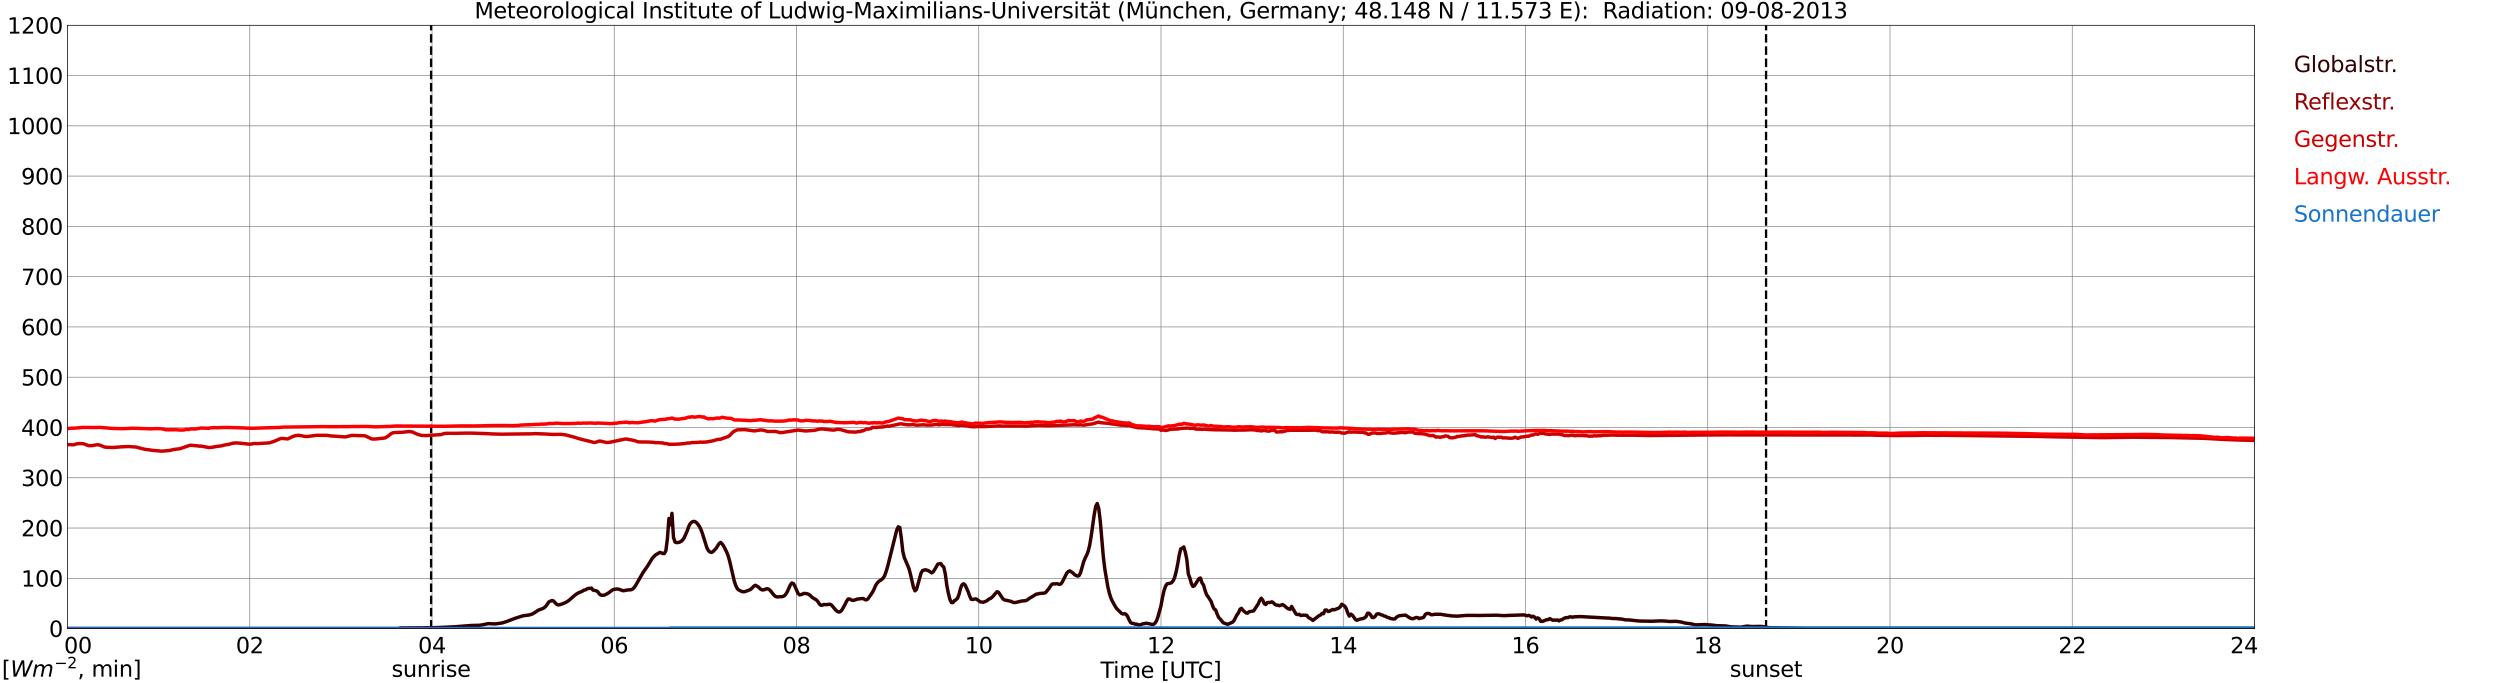 <?xml version="1.0" encoding="utf-8" standalone="no"?>
<!DOCTYPE svg PUBLIC "-//W3C//DTD SVG 1.1//EN"
  "http://www.w3.org/Graphics/SVG/1.1/DTD/svg11.dtd">
<svg xmlns:xlink="http://www.w3.org/1999/xlink" width="1085.4pt" height="296.64pt" viewBox="0 0 1085.4 296.64" xmlns="http://www.w3.org/2000/svg" version="1.1">
 <defs>
  <style type="text/css">*{stroke-linejoin: round; stroke-linecap: butt}</style>
 </defs>
 <g id="figure_1">
  <g id="patch_1">
   <path d="M 0 296.64 
L 1085.4 296.64 
L 1085.4 0 
L 0 0 
z
" style="fill: #ffffff"/>
  </g>
  <g id="axes_1">
   <g id="patch_2">
    <path d="M 29.306 272.909 
L 978.814 272.909 
L 978.814 10.976 
L 29.306 10.976 
z
" style="fill: #ffffff"/>
   </g>
   <g id="patch_3">
    <path d="M 978.814 272.909 
L 978.814 272.909 
L 978.814 10.976 
L 978.814 10.976 
z
" clip-path="url(#p1b39d08374)" style="fill: #d3d3d3; opacity: 0.25; stroke: #d3d3d3; stroke-linejoin: miter"/>
   </g>
   <g id="matplotlib.axis_1">
    <g id="xtick_1">
     <g id="line2d_1">
      <path d="M 29.306 272.909 
L 29.306 10.976 
" clip-path="url(#p1b39d08374)" style="fill: none; stroke: #808080; stroke-width: 0.3; stroke-linecap: square"/>
     </g>
     <g id="line2d_2"/>
     <g id="text_1">
      <!--    00 -->
      <g transform="translate(18.733 283.627) scale(0.095 -0.095)">
       <defs>
        <path id="DejaVuSans-20" transform="scale(0.016)"/>
        <path id="DejaVuSans-30" d="M 2034 4250 
Q 1547 4250 1301 3770 
Q 1056 3291 1056 2328 
Q 1056 1369 1301 889 
Q 1547 409 2034 409 
Q 2525 409 2770 889 
Q 3016 1369 3016 2328 
Q 3016 3291 2770 3770 
Q 2525 4250 2034 4250 
z
M 2034 4750 
Q 2819 4750 3233 4129 
Q 3647 3509 3647 2328 
Q 3647 1150 3233 529 
Q 2819 -91 2034 -91 
Q 1250 -91 836 529 
Q 422 1150 422 2328 
Q 422 3509 836 4129 
Q 1250 4750 2034 4750 
z
" transform="scale(0.016)"/>
       </defs>
       <use xlink:href="#DejaVuSans-20"/>
       <use xlink:href="#DejaVuSans-20" transform="translate(31.787 0)"/>
       <use xlink:href="#DejaVuSans-20" transform="translate(63.574 0)"/>
       <use xlink:href="#DejaVuSans-30" transform="translate(95.361 0)"/>
       <use xlink:href="#DejaVuSans-30" transform="translate(158.984 0)"/>
      </g>
     </g>
    </g>
    <g id="xtick_2">
     <g id="line2d_3">
      <path d="M 108.431 272.909 
L 108.431 10.976 
" clip-path="url(#p1b39d08374)" style="fill: none; stroke: #808080; stroke-width: 0.3; stroke-linecap: square"/>
     </g>
     <g id="line2d_4"/>
     <g id="text_2">
      <!-- 02 -->
      <g transform="translate(102.387 283.627) scale(0.095 -0.095)">
       <defs>
        <path id="DejaVuSans-32" d="M 1228 531 
L 3431 531 
L 3431 0 
L 469 0 
L 469 531 
Q 828 903 1448 1529 
Q 2069 2156 2228 2338 
Q 2531 2678 2651 2914 
Q 2772 3150 2772 3378 
Q 2772 3750 2511 3984 
Q 2250 4219 1831 4219 
Q 1534 4219 1204 4116 
Q 875 4013 500 3803 
L 500 4441 
Q 881 4594 1212 4672 
Q 1544 4750 1819 4750 
Q 2544 4750 2975 4387 
Q 3406 4025 3406 3419 
Q 3406 3131 3298 2873 
Q 3191 2616 2906 2266 
Q 2828 2175 2409 1742 
Q 1991 1309 1228 531 
z
" transform="scale(0.016)"/>
       </defs>
       <use xlink:href="#DejaVuSans-30"/>
       <use xlink:href="#DejaVuSans-32" transform="translate(63.623 0)"/>
      </g>
     </g>
    </g>
    <g id="xtick_3">
     <g id="line2d_5">
      <path d="M 187.557 272.909 
L 187.557 10.976 
" clip-path="url(#p1b39d08374)" style="fill: none; stroke: #808080; stroke-width: 0.3; stroke-linecap: square"/>
     </g>
     <g id="line2d_6"/>
     <g id="text_3">
      <!-- 04 -->
      <g transform="translate(181.513 283.627) scale(0.095 -0.095)">
       <defs>
        <path id="DejaVuSans-34" d="M 2419 4116 
L 825 1625 
L 2419 1625 
L 2419 4116 
z
M 2253 4666 
L 3047 4666 
L 3047 1625 
L 3713 1625 
L 3713 1100 
L 3047 1100 
L 3047 0 
L 2419 0 
L 2419 1100 
L 313 1100 
L 313 1709 
L 2253 4666 
z
" transform="scale(0.016)"/>
       </defs>
       <use xlink:href="#DejaVuSans-30"/>
       <use xlink:href="#DejaVuSans-34" transform="translate(63.623 0)"/>
      </g>
     </g>
    </g>
    <g id="xtick_4">
     <g id="line2d_7">
      <path d="M 266.683 272.909 
L 266.683 10.976 
" clip-path="url(#p1b39d08374)" style="fill: none; stroke: #808080; stroke-width: 0.3; stroke-linecap: square"/>
     </g>
     <g id="line2d_8"/>
     <g id="text_4">
      <!-- 06 -->
      <g transform="translate(260.638 283.627) scale(0.095 -0.095)">
       <defs>
        <path id="DejaVuSans-36" d="M 2113 2584 
Q 1688 2584 1439 2293 
Q 1191 2003 1191 1497 
Q 1191 994 1439 701 
Q 1688 409 2113 409 
Q 2538 409 2786 701 
Q 3034 994 3034 1497 
Q 3034 2003 2786 2293 
Q 2538 2584 2113 2584 
z
M 3366 4563 
L 3366 3988 
Q 3128 4100 2886 4159 
Q 2644 4219 2406 4219 
Q 1781 4219 1451 3797 
Q 1122 3375 1075 2522 
Q 1259 2794 1537 2939 
Q 1816 3084 2150 3084 
Q 2853 3084 3261 2657 
Q 3669 2231 3669 1497 
Q 3669 778 3244 343 
Q 2819 -91 2113 -91 
Q 1303 -91 875 529 
Q 447 1150 447 2328 
Q 447 3434 972 4092 
Q 1497 4750 2381 4750 
Q 2619 4750 2861 4703 
Q 3103 4656 3366 4563 
z
" transform="scale(0.016)"/>
       </defs>
       <use xlink:href="#DejaVuSans-30"/>
       <use xlink:href="#DejaVuSans-36" transform="translate(63.623 0)"/>
      </g>
     </g>
    </g>
    <g id="xtick_5">
     <g id="line2d_9">
      <path d="M 345.808 272.909 
L 345.808 10.976 
" clip-path="url(#p1b39d08374)" style="fill: none; stroke: #808080; stroke-width: 0.3; stroke-linecap: square"/>
     </g>
     <g id="line2d_10"/>
     <g id="text_5">
      <!-- 08 -->
      <g transform="translate(339.764 283.627) scale(0.095 -0.095)">
       <defs>
        <path id="DejaVuSans-38" d="M 2034 2216 
Q 1584 2216 1326 1975 
Q 1069 1734 1069 1313 
Q 1069 891 1326 650 
Q 1584 409 2034 409 
Q 2484 409 2743 651 
Q 3003 894 3003 1313 
Q 3003 1734 2745 1975 
Q 2488 2216 2034 2216 
z
M 1403 2484 
Q 997 2584 770 2862 
Q 544 3141 544 3541 
Q 544 4100 942 4425 
Q 1341 4750 2034 4750 
Q 2731 4750 3128 4425 
Q 3525 4100 3525 3541 
Q 3525 3141 3298 2862 
Q 3072 2584 2669 2484 
Q 3125 2378 3379 2068 
Q 3634 1759 3634 1313 
Q 3634 634 3220 271 
Q 2806 -91 2034 -91 
Q 1263 -91 848 271 
Q 434 634 434 1313 
Q 434 1759 690 2068 
Q 947 2378 1403 2484 
z
M 1172 3481 
Q 1172 3119 1398 2916 
Q 1625 2713 2034 2713 
Q 2441 2713 2670 2916 
Q 2900 3119 2900 3481 
Q 2900 3844 2670 4047 
Q 2441 4250 2034 4250 
Q 1625 4250 1398 4047 
Q 1172 3844 1172 3481 
z
" transform="scale(0.016)"/>
       </defs>
       <use xlink:href="#DejaVuSans-30"/>
       <use xlink:href="#DejaVuSans-38" transform="translate(63.623 0)"/>
      </g>
     </g>
    </g>
    <g id="xtick_6">
     <g id="line2d_11">
      <path d="M 424.934 272.909 
L 424.934 10.976 
" clip-path="url(#p1b39d08374)" style="fill: none; stroke: #808080; stroke-width: 0.3; stroke-linecap: square"/>
     </g>
     <g id="line2d_12"/>
     <g id="text_6">
      <!-- 10 -->
      <g transform="translate(418.89 283.627) scale(0.095 -0.095)">
       <defs>
        <path id="DejaVuSans-31" d="M 794 531 
L 1825 531 
L 1825 4091 
L 703 3866 
L 703 4441 
L 1819 4666 
L 2450 4666 
L 2450 531 
L 3481 531 
L 3481 0 
L 794 0 
L 794 531 
z
" transform="scale(0.016)"/>
       </defs>
       <use xlink:href="#DejaVuSans-31"/>
       <use xlink:href="#DejaVuSans-30" transform="translate(63.623 0)"/>
      </g>
     </g>
    </g>
    <g id="xtick_7">
     <g id="line2d_13">
      <path d="M 504.06 272.909 
L 504.06 10.976 
" clip-path="url(#p1b39d08374)" style="fill: none; stroke: #808080; stroke-width: 0.3; stroke-linecap: square"/>
     </g>
     <g id="line2d_14"/>
     <g id="text_7">
      <!-- 12 -->
      <g transform="translate(498.015 283.627) scale(0.095 -0.095)">
       <use xlink:href="#DejaVuSans-31"/>
       <use xlink:href="#DejaVuSans-32" transform="translate(63.623 0)"/>
      </g>
     </g>
    </g>
    <g id="xtick_8">
     <g id="line2d_15">
      <path d="M 583.185 272.909 
L 583.185 10.976 
" clip-path="url(#p1b39d08374)" style="fill: none; stroke: #808080; stroke-width: 0.3; stroke-linecap: square"/>
     </g>
     <g id="line2d_16"/>
     <g id="text_8">
      <!-- 14 -->
      <g transform="translate(577.141 283.627) scale(0.095 -0.095)">
       <use xlink:href="#DejaVuSans-31"/>
       <use xlink:href="#DejaVuSans-34" transform="translate(63.623 0)"/>
      </g>
     </g>
    </g>
    <g id="xtick_9">
     <g id="line2d_17">
      <path d="M 662.311 272.909 
L 662.311 10.976 
" clip-path="url(#p1b39d08374)" style="fill: none; stroke: #808080; stroke-width: 0.3; stroke-linecap: square"/>
     </g>
     <g id="line2d_18"/>
     <g id="text_9">
      <!-- 16 -->
      <g transform="translate(656.267 283.627) scale(0.095 -0.095)">
       <use xlink:href="#DejaVuSans-31"/>
       <use xlink:href="#DejaVuSans-36" transform="translate(63.623 0)"/>
      </g>
     </g>
    </g>
    <g id="xtick_10">
     <g id="line2d_19">
      <path d="M 741.437 272.909 
L 741.437 10.976 
" clip-path="url(#p1b39d08374)" style="fill: none; stroke: #808080; stroke-width: 0.3; stroke-linecap: square"/>
     </g>
     <g id="line2d_20"/>
     <g id="text_10">
      <!-- 18 -->
      <g transform="translate(735.392 283.627) scale(0.095 -0.095)">
       <use xlink:href="#DejaVuSans-31"/>
       <use xlink:href="#DejaVuSans-38" transform="translate(63.623 0)"/>
      </g>
     </g>
    </g>
    <g id="xtick_11">
     <g id="line2d_21">
      <path d="M 820.562 272.909 
L 820.562 10.976 
" clip-path="url(#p1b39d08374)" style="fill: none; stroke: #808080; stroke-width: 0.3; stroke-linecap: square"/>
     </g>
     <g id="line2d_22"/>
     <g id="text_11">
      <!-- 20 -->
      <g transform="translate(814.518 283.627) scale(0.095 -0.095)">
       <use xlink:href="#DejaVuSans-32"/>
       <use xlink:href="#DejaVuSans-30" transform="translate(63.623 0)"/>
      </g>
     </g>
    </g>
    <g id="xtick_12">
     <g id="line2d_23">
      <path d="M 899.688 272.909 
L 899.688 10.976 
" clip-path="url(#p1b39d08374)" style="fill: none; stroke: #808080; stroke-width: 0.3; stroke-linecap: square"/>
     </g>
     <g id="line2d_24"/>
     <g id="text_12">
      <!-- 22 -->
      <g transform="translate(893.644 283.627) scale(0.095 -0.095)">
       <use xlink:href="#DejaVuSans-32"/>
       <use xlink:href="#DejaVuSans-32" transform="translate(63.623 0)"/>
      </g>
     </g>
    </g>
    <g id="xtick_13">
     <g id="line2d_25">
      <path d="M 978.814 272.909 
L 978.814 10.976 
" clip-path="url(#p1b39d08374)" style="fill: none; stroke: #808080; stroke-width: 0.3; stroke-linecap: square"/>
     </g>
     <g id="line2d_26"/>
     <g id="text_13">
      <!-- 24    -->
      <g transform="translate(968.241 283.627) scale(0.095 -0.095)">
       <use xlink:href="#DejaVuSans-32"/>
       <use xlink:href="#DejaVuSans-34" transform="translate(63.623 0)"/>
       <use xlink:href="#DejaVuSans-20" transform="translate(127.246 0)"/>
       <use xlink:href="#DejaVuSans-20" transform="translate(159.033 0)"/>
       <use xlink:href="#DejaVuSans-20" transform="translate(190.82 0)"/>
      </g>
     </g>
    </g>
    <g id="text_14">
     <!-- Time [UTC] -->
     <g transform="translate(477.806 294.322) scale(0.095 -0.095)">
      <defs>
       <path id="DejaVuSans-54" d="M -19 4666 
L 3928 4666 
L 3928 4134 
L 2272 4134 
L 2272 0 
L 1638 0 
L 1638 4134 
L -19 4134 
L -19 4666 
z
" transform="scale(0.016)"/>
       <path id="DejaVuSans-69" d="M 603 3500 
L 1178 3500 
L 1178 0 
L 603 0 
L 603 3500 
z
M 603 4863 
L 1178 4863 
L 1178 4134 
L 603 4134 
L 603 4863 
z
" transform="scale(0.016)"/>
       <path id="DejaVuSans-6d" d="M 3328 2828 
Q 3544 3216 3844 3400 
Q 4144 3584 4550 3584 
Q 5097 3584 5394 3201 
Q 5691 2819 5691 2113 
L 5691 0 
L 5113 0 
L 5113 2094 
Q 5113 2597 4934 2840 
Q 4756 3084 4391 3084 
Q 3944 3084 3684 2787 
Q 3425 2491 3425 1978 
L 3425 0 
L 2847 0 
L 2847 2094 
Q 2847 2600 2669 2842 
Q 2491 3084 2119 3084 
Q 1678 3084 1418 2786 
Q 1159 2488 1159 1978 
L 1159 0 
L 581 0 
L 581 3500 
L 1159 3500 
L 1159 2956 
Q 1356 3278 1631 3431 
Q 1906 3584 2284 3584 
Q 2666 3584 2933 3390 
Q 3200 3197 3328 2828 
z
" transform="scale(0.016)"/>
       <path id="DejaVuSans-65" d="M 3597 1894 
L 3597 1613 
L 953 1613 
Q 991 1019 1311 708 
Q 1631 397 2203 397 
Q 2534 397 2845 478 
Q 3156 559 3463 722 
L 3463 178 
Q 3153 47 2828 -22 
Q 2503 -91 2169 -91 
Q 1331 -91 842 396 
Q 353 884 353 1716 
Q 353 2575 817 3079 
Q 1281 3584 2069 3584 
Q 2775 3584 3186 3129 
Q 3597 2675 3597 1894 
z
M 3022 2063 
Q 3016 2534 2758 2815 
Q 2500 3097 2075 3097 
Q 1594 3097 1305 2825 
Q 1016 2553 972 2059 
L 3022 2063 
z
" transform="scale(0.016)"/>
       <path id="DejaVuSans-5b" d="M 550 4863 
L 1875 4863 
L 1875 4416 
L 1125 4416 
L 1125 -397 
L 1875 -397 
L 1875 -844 
L 550 -844 
L 550 4863 
z
" transform="scale(0.016)"/>
       <path id="DejaVuSans-55" d="M 556 4666 
L 1191 4666 
L 1191 1831 
Q 1191 1081 1462 751 
Q 1734 422 2344 422 
Q 2950 422 3222 751 
Q 3494 1081 3494 1831 
L 3494 4666 
L 4128 4666 
L 4128 1753 
Q 4128 841 3676 375 
Q 3225 -91 2344 -91 
Q 1459 -91 1007 375 
Q 556 841 556 1753 
L 556 4666 
z
" transform="scale(0.016)"/>
       <path id="DejaVuSans-43" d="M 4122 4306 
L 4122 3641 
Q 3803 3938 3442 4084 
Q 3081 4231 2675 4231 
Q 1875 4231 1450 3742 
Q 1025 3253 1025 2328 
Q 1025 1406 1450 917 
Q 1875 428 2675 428 
Q 3081 428 3442 575 
Q 3803 722 4122 1019 
L 4122 359 
Q 3791 134 3420 21 
Q 3050 -91 2638 -91 
Q 1578 -91 968 557 
Q 359 1206 359 2328 
Q 359 3453 968 4101 
Q 1578 4750 2638 4750 
Q 3056 4750 3426 4639 
Q 3797 4528 4122 4306 
z
" transform="scale(0.016)"/>
       <path id="DejaVuSans-5d" d="M 1947 4863 
L 1947 -844 
L 622 -844 
L 622 -397 
L 1369 -397 
L 1369 4416 
L 622 4416 
L 622 4863 
L 1947 4863 
z
" transform="scale(0.016)"/>
      </defs>
      <use xlink:href="#DejaVuSans-54"/>
      <use xlink:href="#DejaVuSans-69" transform="translate(57.959 0)"/>
      <use xlink:href="#DejaVuSans-6d" transform="translate(85.742 0)"/>
      <use xlink:href="#DejaVuSans-65" transform="translate(183.154 0)"/>
      <use xlink:href="#DejaVuSans-20" transform="translate(244.678 0)"/>
      <use xlink:href="#DejaVuSans-5b" transform="translate(276.465 0)"/>
      <use xlink:href="#DejaVuSans-55" transform="translate(315.479 0)"/>
      <use xlink:href="#DejaVuSans-54" transform="translate(388.672 0)"/>
      <use xlink:href="#DejaVuSans-43" transform="translate(443.881 0)"/>
      <use xlink:href="#DejaVuSans-5d" transform="translate(513.705 0)"/>
     </g>
    </g>
   </g>
   <g id="matplotlib.axis_2">
    <g id="ytick_1">
     <g id="line2d_27">
      <path d="M 29.306 272.909 
L 978.814 272.909 
" clip-path="url(#p1b39d08374)" style="fill: none; stroke: #808080; stroke-width: 0.3; stroke-linecap: square"/>
     </g>
     <g id="line2d_28"/>
     <g id="text_15">
      <!-- 0 -->
      <g transform="translate(21.261 276.518) scale(0.095 -0.095)">
       <use xlink:href="#DejaVuSans-30"/>
      </g>
     </g>
    </g>
    <g id="ytick_2">
     <g id="line2d_29">
      <path d="M 29.306 251.081 
L 978.814 251.081 
" clip-path="url(#p1b39d08374)" style="fill: none; stroke: #808080; stroke-width: 0.3; stroke-linecap: square"/>
     </g>
     <g id="line2d_30"/>
     <g id="text_16">
      <!-- 100 -->
      <g transform="translate(9.173 254.69) scale(0.095 -0.095)">
       <use xlink:href="#DejaVuSans-31"/>
       <use xlink:href="#DejaVuSans-30" transform="translate(63.623 0)"/>
       <use xlink:href="#DejaVuSans-30" transform="translate(127.246 0)"/>
      </g>
     </g>
    </g>
    <g id="ytick_3">
     <g id="line2d_31">
      <path d="M 29.306 229.253 
L 978.814 229.253 
" clip-path="url(#p1b39d08374)" style="fill: none; stroke: #808080; stroke-width: 0.3; stroke-linecap: square"/>
     </g>
     <g id="line2d_32"/>
     <g id="text_17">
      <!-- 200 -->
      <g transform="translate(9.173 232.863) scale(0.095 -0.095)">
       <use xlink:href="#DejaVuSans-32"/>
       <use xlink:href="#DejaVuSans-30" transform="translate(63.623 0)"/>
       <use xlink:href="#DejaVuSans-30" transform="translate(127.246 0)"/>
      </g>
     </g>
    </g>
    <g id="ytick_4">
     <g id="line2d_33">
      <path d="M 29.306 207.426 
L 978.814 207.426 
" clip-path="url(#p1b39d08374)" style="fill: none; stroke: #808080; stroke-width: 0.3; stroke-linecap: square"/>
     </g>
     <g id="line2d_34"/>
     <g id="text_18">
      <!-- 300 -->
      <g transform="translate(9.173 211.035) scale(0.095 -0.095)">
       <defs>
        <path id="DejaVuSans-33" d="M 2597 2516 
Q 3050 2419 3304 2112 
Q 3559 1806 3559 1356 
Q 3559 666 3084 287 
Q 2609 -91 1734 -91 
Q 1441 -91 1130 -33 
Q 819 25 488 141 
L 488 750 
Q 750 597 1062 519 
Q 1375 441 1716 441 
Q 2309 441 2620 675 
Q 2931 909 2931 1356 
Q 2931 1769 2642 2001 
Q 2353 2234 1838 2234 
L 1294 2234 
L 1294 2753 
L 1863 2753 
Q 2328 2753 2575 2939 
Q 2822 3125 2822 3475 
Q 2822 3834 2567 4026 
Q 2313 4219 1838 4219 
Q 1578 4219 1281 4162 
Q 984 4106 628 3988 
L 628 4550 
Q 988 4650 1302 4700 
Q 1616 4750 1894 4750 
Q 2613 4750 3031 4423 
Q 3450 4097 3450 3541 
Q 3450 3153 3228 2886 
Q 3006 2619 2597 2516 
z
" transform="scale(0.016)"/>
       </defs>
       <use xlink:href="#DejaVuSans-33"/>
       <use xlink:href="#DejaVuSans-30" transform="translate(63.623 0)"/>
       <use xlink:href="#DejaVuSans-30" transform="translate(127.246 0)"/>
      </g>
     </g>
    </g>
    <g id="ytick_5">
     <g id="line2d_35">
      <path d="M 29.306 185.598 
L 978.814 185.598 
" clip-path="url(#p1b39d08374)" style="fill: none; stroke: #808080; stroke-width: 0.3; stroke-linecap: square"/>
     </g>
     <g id="line2d_36"/>
     <g id="text_19">
      <!-- 400 -->
      <g transform="translate(9.173 189.207) scale(0.095 -0.095)">
       <use xlink:href="#DejaVuSans-34"/>
       <use xlink:href="#DejaVuSans-30" transform="translate(63.623 0)"/>
       <use xlink:href="#DejaVuSans-30" transform="translate(127.246 0)"/>
      </g>
     </g>
    </g>
    <g id="ytick_6">
     <g id="line2d_37">
      <path d="M 29.306 163.77 
L 978.814 163.77 
" clip-path="url(#p1b39d08374)" style="fill: none; stroke: #808080; stroke-width: 0.3; stroke-linecap: square"/>
     </g>
     <g id="line2d_38"/>
     <g id="text_20">
      <!-- 500 -->
      <g transform="translate(9.173 167.379) scale(0.095 -0.095)">
       <defs>
        <path id="DejaVuSans-35" d="M 691 4666 
L 3169 4666 
L 3169 4134 
L 1269 4134 
L 1269 2991 
Q 1406 3038 1543 3061 
Q 1681 3084 1819 3084 
Q 2600 3084 3056 2656 
Q 3513 2228 3513 1497 
Q 3513 744 3044 326 
Q 2575 -91 1722 -91 
Q 1428 -91 1123 -41 
Q 819 9 494 109 
L 494 744 
Q 775 591 1075 516 
Q 1375 441 1709 441 
Q 2250 441 2565 725 
Q 2881 1009 2881 1497 
Q 2881 1984 2565 2268 
Q 2250 2553 1709 2553 
Q 1456 2553 1204 2497 
Q 953 2441 691 2322 
L 691 4666 
z
" transform="scale(0.016)"/>
       </defs>
       <use xlink:href="#DejaVuSans-35"/>
       <use xlink:href="#DejaVuSans-30" transform="translate(63.623 0)"/>
       <use xlink:href="#DejaVuSans-30" transform="translate(127.246 0)"/>
      </g>
     </g>
    </g>
    <g id="ytick_7">
     <g id="line2d_39">
      <path d="M 29.306 141.942 
L 978.814 141.942 
" clip-path="url(#p1b39d08374)" style="fill: none; stroke: #808080; stroke-width: 0.3; stroke-linecap: square"/>
     </g>
     <g id="line2d_40"/>
     <g id="text_21">
      <!-- 600 -->
      <g transform="translate(9.173 145.551) scale(0.095 -0.095)">
       <use xlink:href="#DejaVuSans-36"/>
       <use xlink:href="#DejaVuSans-30" transform="translate(63.623 0)"/>
       <use xlink:href="#DejaVuSans-30" transform="translate(127.246 0)"/>
      </g>
     </g>
    </g>
    <g id="ytick_8">
     <g id="line2d_41">
      <path d="M 29.306 120.114 
L 978.814 120.114 
" clip-path="url(#p1b39d08374)" style="fill: none; stroke: #808080; stroke-width: 0.3; stroke-linecap: square"/>
     </g>
     <g id="line2d_42"/>
     <g id="text_22">
      <!-- 700 -->
      <g transform="translate(9.173 123.724) scale(0.095 -0.095)">
       <defs>
        <path id="DejaVuSans-37" d="M 525 4666 
L 3525 4666 
L 3525 4397 
L 1831 0 
L 1172 0 
L 2766 4134 
L 525 4134 
L 525 4666 
z
" transform="scale(0.016)"/>
       </defs>
       <use xlink:href="#DejaVuSans-37"/>
       <use xlink:href="#DejaVuSans-30" transform="translate(63.623 0)"/>
       <use xlink:href="#DejaVuSans-30" transform="translate(127.246 0)"/>
      </g>
     </g>
    </g>
    <g id="ytick_9">
     <g id="line2d_43">
      <path d="M 29.306 98.287 
L 978.814 98.287 
" clip-path="url(#p1b39d08374)" style="fill: none; stroke: #808080; stroke-width: 0.3; stroke-linecap: square"/>
     </g>
     <g id="line2d_44"/>
     <g id="text_23">
      <!-- 800 -->
      <g transform="translate(9.173 101.896) scale(0.095 -0.095)">
       <use xlink:href="#DejaVuSans-38"/>
       <use xlink:href="#DejaVuSans-30" transform="translate(63.623 0)"/>
       <use xlink:href="#DejaVuSans-30" transform="translate(127.246 0)"/>
      </g>
     </g>
    </g>
    <g id="ytick_10">
     <g id="line2d_45">
      <path d="M 29.306 76.459 
L 978.814 76.459 
" clip-path="url(#p1b39d08374)" style="fill: none; stroke: #808080; stroke-width: 0.3; stroke-linecap: square"/>
     </g>
     <g id="line2d_46"/>
     <g id="text_24">
      <!-- 900 -->
      <g transform="translate(9.173 80.068) scale(0.095 -0.095)">
       <defs>
        <path id="DejaVuSans-39" d="M 703 97 
L 703 672 
Q 941 559 1184 500 
Q 1428 441 1663 441 
Q 2288 441 2617 861 
Q 2947 1281 2994 2138 
Q 2813 1869 2534 1725 
Q 2256 1581 1919 1581 
Q 1219 1581 811 2004 
Q 403 2428 403 3163 
Q 403 3881 828 4315 
Q 1253 4750 1959 4750 
Q 2769 4750 3195 4129 
Q 3622 3509 3622 2328 
Q 3622 1225 3098 567 
Q 2575 -91 1691 -91 
Q 1453 -91 1209 -44 
Q 966 3 703 97 
z
M 1959 2075 
Q 2384 2075 2632 2365 
Q 2881 2656 2881 3163 
Q 2881 3666 2632 3958 
Q 2384 4250 1959 4250 
Q 1534 4250 1286 3958 
Q 1038 3666 1038 3163 
Q 1038 2656 1286 2365 
Q 1534 2075 1959 2075 
z
" transform="scale(0.016)"/>
       </defs>
       <use xlink:href="#DejaVuSans-39"/>
       <use xlink:href="#DejaVuSans-30" transform="translate(63.623 0)"/>
       <use xlink:href="#DejaVuSans-30" transform="translate(127.246 0)"/>
      </g>
     </g>
    </g>
    <g id="ytick_11">
     <g id="line2d_47">
      <path d="M 29.306 54.631 
L 978.814 54.631 
" clip-path="url(#p1b39d08374)" style="fill: none; stroke: #808080; stroke-width: 0.3; stroke-linecap: square"/>
     </g>
     <g id="line2d_48"/>
     <g id="text_25">
      <!-- 1000 -->
      <g transform="translate(3.128 58.24) scale(0.095 -0.095)">
       <use xlink:href="#DejaVuSans-31"/>
       <use xlink:href="#DejaVuSans-30" transform="translate(63.623 0)"/>
       <use xlink:href="#DejaVuSans-30" transform="translate(127.246 0)"/>
       <use xlink:href="#DejaVuSans-30" transform="translate(190.869 0)"/>
      </g>
     </g>
    </g>
    <g id="ytick_12">
     <g id="line2d_49">
      <path d="M 29.306 32.803 
L 978.814 32.803 
" clip-path="url(#p1b39d08374)" style="fill: none; stroke: #808080; stroke-width: 0.3; stroke-linecap: square"/>
     </g>
     <g id="line2d_50"/>
     <g id="text_26">
      <!-- 1100 -->
      <g transform="translate(3.128 36.413) scale(0.095 -0.095)">
       <use xlink:href="#DejaVuSans-31"/>
       <use xlink:href="#DejaVuSans-31" transform="translate(63.623 0)"/>
       <use xlink:href="#DejaVuSans-30" transform="translate(127.246 0)"/>
       <use xlink:href="#DejaVuSans-30" transform="translate(190.869 0)"/>
      </g>
     </g>
    </g>
    <g id="ytick_13">
     <g id="line2d_51">
      <path d="M 29.306 10.976 
L 978.814 10.976 
" clip-path="url(#p1b39d08374)" style="fill: none; stroke: #808080; stroke-width: 0.3; stroke-linecap: square"/>
     </g>
     <g id="line2d_52"/>
     <g id="text_27">
      <!-- 1200 -->
      <g transform="translate(3.128 14.585) scale(0.095 -0.095)">
       <use xlink:href="#DejaVuSans-31"/>
       <use xlink:href="#DejaVuSans-32" transform="translate(63.623 0)"/>
       <use xlink:href="#DejaVuSans-30" transform="translate(127.246 0)"/>
       <use xlink:href="#DejaVuSans-30" transform="translate(190.869 0)"/>
      </g>
     </g>
    </g>
   </g>
   <g id="line2d_53">
    <path d="M 187.161 272.909 
L 187.161 10.976 
" clip-path="url(#p1b39d08374)" style="fill: none; stroke-dasharray: 3.7,1.6; stroke-dashoffset: 0; stroke: #000000"/>
   </g>
   <g id="line2d_54">
    <path d="M 766.757 272.909 
L 766.757 10.976 
" clip-path="url(#p1b39d08374)" style="fill: none; stroke-dasharray: 3.7,1.6; stroke-dashoffset: 0; stroke: #000000"/>
   </g>
   <g id="line2d_55">
    <path d="M 29.306 272.909 
L 173.051 272.909 
L 173.71 272.658 
L 186.898 272.557 
L 190.195 272.457 
L 197.448 272.114 
L 204.701 271.551 
L 207.998 271.47 
L 209.317 271.311 
L 211.954 270.748 
L 213.932 270.848 
L 215.251 270.848 
L 217.889 270.486 
L 219.867 269.883 
L 223.823 268.375 
L 225.801 267.753 
L 227.12 267.351 
L 228.439 267.17 
L 229.757 267.009 
L 231.076 266.587 
L 232.395 265.804 
L 233.714 264.898 
L 235.692 264.195 
L 236.351 263.794 
L 237.011 263.15 
L 238.329 261.281 
L 239.648 260.718 
L 240.308 260.899 
L 241.626 262.346 
L 242.286 262.667 
L 243.604 262.386 
L 245.583 261.582 
L 246.901 260.759 
L 248.22 259.592 
L 249.539 258.448 
L 250.858 257.522 
L 252.836 256.678 
L 253.495 256.237 
L 254.155 256.095 
L 254.814 255.693 
L 255.473 255.453 
L 256.133 255.473 
L 256.792 255.331 
L 257.451 256.195 
L 258.77 256.497 
L 259.43 256.758 
L 260.089 257.723 
L 260.748 258.326 
L 261.408 258.448 
L 262.067 258.426 
L 262.726 258.247 
L 264.045 257.522 
L 266.023 256.056 
L 266.683 255.835 
L 268.002 255.713 
L 268.661 255.835 
L 270.639 256.497 
L 271.958 256.237 
L 273.277 256.075 
L 273.936 256.056 
L 274.595 255.794 
L 275.255 255.15 
L 275.914 254.266 
L 279.211 248.518 
L 281.189 245.683 
L 283.167 242.448 
L 284.486 241.001 
L 286.464 239.835 
L 287.124 240.017 
L 287.783 240.337 
L 288.442 240.318 
L 289.102 239.071 
L 289.761 233.826 
L 290.42 225.123 
L 291.08 227.876 
L 291.739 222.871 
L 292.399 233.283 
L 293.058 235.332 
L 293.717 235.575 
L 294.377 235.555 
L 295.036 235.374 
L 295.696 235.051 
L 296.355 234.468 
L 297.014 233.545 
L 298.333 230.55 
L 298.992 228.701 
L 299.652 227.332 
L 300.311 226.71 
L 300.971 226.389 
L 301.63 226.409 
L 302.289 226.83 
L 302.949 227.555 
L 303.608 228.5 
L 304.267 229.744 
L 304.927 231.515 
L 306.905 237.825 
L 307.564 239.052 
L 308.224 239.654 
L 308.883 239.855 
L 309.543 239.493 
L 310.861 238.126 
L 312.18 236.016 
L 312.839 235.494 
L 313.499 236.096 
L 314.158 237.041 
L 315.477 239.635 
L 316.136 241.322 
L 316.796 243.633 
L 318.774 252.236 
L 319.433 254.207 
L 320.093 255.573 
L 320.752 256.156 
L 322.071 256.82 
L 322.73 256.92 
L 323.39 256.878 
L 325.368 256.136 
L 326.027 255.774 
L 327.346 254.427 
L 328.005 254.106 
L 329.324 254.91 
L 329.983 255.593 
L 330.643 256.036 
L 331.302 256.136 
L 331.961 255.975 
L 332.621 255.654 
L 333.28 255.632 
L 333.94 255.914 
L 334.599 256.577 
L 335.918 258.267 
L 336.577 258.889 
L 337.236 259.151 
L 339.215 259.07 
L 339.874 258.989 
L 340.533 258.668 
L 341.193 257.944 
L 341.852 256.82 
L 343.171 253.864 
L 343.83 253.12 
L 344.49 253.382 
L 345.149 254.608 
L 346.468 257.623 
L 347.127 258.247 
L 347.787 258.166 
L 349.105 257.623 
L 350.424 257.765 
L 351.083 258.024 
L 351.743 258.487 
L 352.402 259.17 
L 353.062 259.672 
L 354.38 260.417 
L 355.04 261.1 
L 355.699 262.146 
L 356.359 262.768 
L 357.018 262.728 
L 357.677 262.466 
L 358.996 262.508 
L 360.315 262.307 
L 360.974 262.667 
L 362.952 264.998 
L 363.612 265.503 
L 364.271 265.743 
L 364.93 265.481 
L 365.59 264.739 
L 366.909 262.366 
L 367.568 261 
L 368.227 260.074 
L 368.887 260.054 
L 369.546 260.436 
L 370.206 260.679 
L 370.865 260.578 
L 372.184 260.116 
L 374.162 259.854 
L 374.821 259.854 
L 375.481 260.316 
L 376.14 260.436 
L 376.799 260.054 
L 378.777 257.16 
L 379.437 255.874 
L 380.096 254.327 
L 380.756 253.281 
L 381.415 252.517 
L 382.734 251.614 
L 383.393 251.07 
L 384.053 249.966 
L 384.712 248.156 
L 385.371 245.986 
L 389.328 230.107 
L 389.987 228.721 
L 390.646 229.002 
L 391.306 233.503 
L 391.965 239.392 
L 392.624 242.105 
L 394.603 246.77 
L 395.262 249.182 
L 396.581 254.971 
L 397.24 256.497 
L 397.899 255.936 
L 399.878 248.839 
L 400.537 247.693 
L 401.856 247.353 
L 403.175 247.816 
L 404.493 248.719 
L 405.153 248.276 
L 406.471 246.146 
L 407.131 244.941 
L 407.79 244.718 
L 408.45 244.679 
L 409.109 245.644 
L 409.768 246.227 
L 410.428 249.302 
L 411.087 254.246 
L 411.746 257.562 
L 412.406 260.236 
L 413.065 261.602 
L 413.725 261.622 
L 414.384 260.779 
L 415.043 260.377 
L 415.703 259.773 
L 416.362 258.044 
L 417.022 255.431 
L 417.681 253.884 
L 418.34 253.462 
L 419 253.906 
L 420.318 256.878 
L 420.978 258.729 
L 421.637 260.177 
L 422.297 260.277 
L 423.615 259.995 
L 424.275 260.316 
L 425.593 261.32 
L 426.912 261.462 
L 428.231 260.96 
L 429.55 259.995 
L 430.209 259.714 
L 430.869 259.151 
L 432.847 256.9 
L 433.506 257.121 
L 435.484 260.096 
L 436.144 260.456 
L 438.781 261.039 
L 440.1 261.602 
L 440.759 261.602 
L 442.737 261.161 
L 443.397 260.96 
L 445.375 260.759 
L 446.034 260.478 
L 446.694 259.915 
L 449.991 257.924 
L 450.65 257.865 
L 451.309 257.662 
L 453.287 257.522 
L 453.947 257.282 
L 455.266 255.693 
L 456.584 253.744 
L 457.244 253.482 
L 457.903 253.524 
L 458.563 253.401 
L 459.222 253.482 
L 459.881 253.724 
L 460.541 253.563 
L 461.2 252.698 
L 463.178 248.759 
L 463.838 248.136 
L 464.497 247.855 
L 465.816 248.759 
L 466.475 249.422 
L 467.134 249.846 
L 467.794 250.105 
L 468.453 249.924 
L 469.113 248.719 
L 470.431 244.057 
L 471.091 242.387 
L 471.75 241.101 
L 472.409 239.434 
L 473.069 236.841 
L 473.728 232.942 
L 475.047 223.515 
L 475.706 219.856 
L 476.366 218.61 
L 477.025 220.76 
L 477.685 226.167 
L 479.003 241.544 
L 479.663 247.03 
L 480.981 254.809 
L 481.641 257.542 
L 482.3 259.614 
L 482.96 261.08 
L 484.278 263.431 
L 484.938 264.337 
L 486.916 266.306 
L 487.575 266.587 
L 488.235 266.446 
L 488.894 266.708 
L 489.553 267.592 
L 490.213 269.1 
L 490.872 270.305 
L 491.532 270.628 
L 492.191 270.709 
L 492.85 270.988 
L 493.51 270.968 
L 494.169 271.23 
L 494.828 271.35 
L 496.147 270.848 
L 496.807 270.787 
L 497.466 270.567 
L 499.444 270.909 
L 500.103 271.069 
L 500.763 271.091 
L 501.422 270.586 
L 502.082 269.582 
L 502.741 267.792 
L 504.06 262.949 
L 504.719 259.29 
L 505.379 256.418 
L 506.038 254.488 
L 506.697 253.482 
L 508.016 253.222 
L 508.675 252.941 
L 509.335 252.135 
L 509.994 250.708 
L 510.654 248.117 
L 511.313 244.899 
L 511.972 241.04 
L 512.632 238.307 
L 513.291 237.987 
L 513.95 237.463 
L 514.61 239.693 
L 515.269 242.911 
L 515.929 249.282 
L 516.588 250.911 
L 517.247 253.342 
L 517.907 254.608 
L 518.566 254.327 
L 520.544 251.212 
L 521.204 250.97 
L 521.863 253.061 
L 522.522 253.964 
L 523.182 256.318 
L 523.841 258.186 
L 524.501 259.07 
L 525.819 261.12 
L 526.479 263.03 
L 527.138 264.416 
L 527.797 264.839 
L 528.457 266.649 
L 529.116 268.115 
L 529.776 268.779 
L 531.094 270.386 
L 532.413 270.848 
L 533.073 271.049 
L 534.391 270.447 
L 535.051 270.165 
L 535.71 269.482 
L 537.029 266.969 
L 537.688 266.085 
L 538.348 264.516 
L 539.007 264.114 
L 539.666 264.998 
L 540.985 266.105 
L 541.644 266.186 
L 542.304 265.603 
L 544.282 265.221 
L 546.26 262.207 
L 546.919 260.698 
L 547.579 259.753 
L 548.238 260.556 
L 548.898 262.084 
L 549.557 262.466 
L 550.216 261.602 
L 551.535 261.543 
L 552.195 261.281 
L 552.854 261.683 
L 553.513 262.407 
L 554.173 262.709 
L 554.832 262.768 
L 555.491 262.99 
L 556.81 262.486 
L 557.47 262.848 
L 558.788 263.994 
L 559.448 264.337 
L 560.107 264.538 
L 560.766 263.291 
L 562.085 265.581 
L 562.745 266.649 
L 563.404 266.828 
L 564.063 266.708 
L 564.723 267.21 
L 566.042 267.07 
L 567.36 267.151 
L 568.02 268.074 
L 569.338 268.838 
L 569.998 269.362 
L 572.635 267.31 
L 573.295 267.028 
L 573.954 266.326 
L 574.613 266.446 
L 575.273 264.878 
L 575.932 264.839 
L 576.592 265.481 
L 577.251 265.341 
L 578.57 264.616 
L 579.229 264.778 
L 581.207 264.034 
L 581.867 263.473 
L 582.526 262.346 
L 583.845 263.171 
L 584.504 264.296 
L 585.164 266.186 
L 585.823 267.491 
L 586.482 266.649 
L 587.142 267.07 
L 588.46 268.938 
L 589.12 269.301 
L 590.439 268.779 
L 591.757 268.556 
L 592.417 268.255 
L 593.076 267.714 
L 593.736 266.245 
L 594.395 266.245 
L 595.054 266.969 
L 595.714 268.074 
L 596.373 268.115 
L 597.032 267.613 
L 597.692 266.627 
L 598.351 266.467 
L 599.011 266.607 
L 599.67 266.95 
L 600.329 267.09 
L 600.989 267.491 
L 601.648 267.572 
L 602.307 268.074 
L 602.967 268.135 
L 603.626 268.517 
L 604.945 268.757 
L 605.604 268.718 
L 606.264 267.993 
L 606.923 267.572 
L 607.582 267.31 
L 610.22 267.05 
L 612.198 268.336 
L 612.858 268.576 
L 613.517 268.617 
L 614.836 268.074 
L 615.495 268.155 
L 616.154 268.576 
L 616.814 268.316 
L 617.473 268.275 
L 618.133 267.974 
L 618.792 266.808 
L 619.451 266.326 
L 620.111 266.326 
L 620.77 266.546 
L 621.429 266.908 
L 622.089 266.869 
L 622.748 266.688 
L 625.386 266.688 
L 628.683 267.231 
L 629.342 267.231 
L 630.001 267.391 
L 632.639 267.511 
L 636.595 267.19 
L 637.914 267.17 
L 642.53 267.21 
L 649.783 267.09 
L 651.761 267.231 
L 653.08 267.29 
L 655.058 267.19 
L 661.652 266.969 
L 662.97 267.351 
L 663.63 267.17 
L 664.289 267.351 
L 664.949 267.893 
L 665.608 267.552 
L 666.267 267.934 
L 666.927 268.779 
L 667.586 268.255 
L 668.246 268.637 
L 668.905 269.744 
L 669.564 269.803 
L 671.542 269.039 
L 672.202 269.039 
L 672.861 268.576 
L 674.18 269.301 
L 674.839 269.161 
L 675.499 269.301 
L 676.158 269.139 
L 676.817 269.563 
L 677.477 269.161 
L 678.136 269.1 
L 678.796 268.576 
L 679.455 268.275 
L 680.114 268.135 
L 680.774 268.135 
L 681.433 267.814 
L 682.092 267.814 
L 682.752 267.993 
L 683.411 267.792 
L 686.049 267.692 
L 697.918 268.336 
L 698.577 268.336 
L 699.896 268.517 
L 701.874 268.556 
L 702.533 268.679 
L 703.852 268.738 
L 705.83 269.139 
L 707.149 269.139 
L 711.765 269.622 
L 717.04 269.722 
L 720.996 269.563 
L 722.974 269.643 
L 724.952 269.822 
L 727.59 269.744 
L 729.568 270.004 
L 730.887 270.305 
L 731.546 270.506 
L 734.184 270.829 
L 735.502 271.169 
L 736.162 271.291 
L 740.118 271.149 
L 743.415 271.392 
L 745.393 271.652 
L 747.371 271.693 
L 749.349 271.774 
L 751.327 272.134 
L 753.965 272.234 
L 755.943 272.276 
L 757.262 272.014 
L 758.581 271.833 
L 760.559 272.014 
L 764.515 271.953 
L 766.493 272.175 
L 767.812 272.496 
L 784.956 272.909 
L 978.154 272.909 
L 978.154 272.909 
" clip-path="url(#p1b39d08374)" style="fill: none; stroke: #330000; stroke-width: 1.5; stroke-linecap: square"/>
   </g>
   <g id="line2d_56">
    <path d="M 29.306 272.909 
L 978.154 272.909 
L 978.154 272.909 
" clip-path="url(#p1b39d08374)" style="fill: none; stroke: #990000; stroke-width: 1.5; stroke-linecap: square"/>
   </g>
   <g id="line2d_57">
    <path d="M 29.306 193.102 
L 29.965 193.019 
L 31.943 193.12 
L 33.262 192.711 
L 34.581 192.574 
L 35.9 192.628 
L 36.559 192.738 
L 37.878 193.29 
L 38.537 193.488 
L 39.856 193.506 
L 41.834 193.122 
L 42.493 193.107 
L 43.153 193.203 
L 43.812 193.416 
L 45.131 193.993 
L 45.79 194.163 
L 49.087 194.279 
L 53.043 193.975 
L 55.681 193.864 
L 58.978 194.082 
L 62.934 195.084 
L 64.253 195.233 
L 66.231 195.532 
L 70.187 195.879 
L 73.484 195.599 
L 75.462 195.15 
L 78.1 194.816 
L 82.056 193.462 
L 82.716 193.31 
L 86.013 193.602 
L 86.672 193.705 
L 87.331 193.687 
L 90.628 194.309 
L 91.947 194.218 
L 93.925 193.853 
L 95.903 193.602 
L 97.881 193.133 
L 99.2 192.943 
L 101.178 192.406 
L 102.497 192.303 
L 103.816 192.377 
L 108.431 192.862 
L 110.41 192.565 
L 111.728 192.585 
L 115.685 192.377 
L 117.003 192.26 
L 118.982 191.618 
L 120.96 190.764 
L 121.619 190.478 
L 122.278 190.326 
L 124.916 190.566 
L 126.894 189.627 
L 128.213 189.149 
L 129.532 188.996 
L 130.85 189.167 
L 132.169 189.463 
L 133.488 189.518 
L 137.444 188.988 
L 142.06 189.009 
L 143.379 189.239 
L 149.972 189.701 
L 152.61 189.036 
L 153.929 189.055 
L 155.907 189.138 
L 157.885 189.147 
L 158.544 189.265 
L 159.863 189.828 
L 161.182 190.478 
L 161.841 190.629 
L 163.16 190.588 
L 167.116 190.153 
L 168.435 189.381 
L 169.754 188.302 
L 170.413 187.973 
L 171.073 187.815 
L 175.029 187.639 
L 177.666 187.351 
L 178.985 187.536 
L 180.304 188.132 
L 181.623 188.689 
L 182.941 189.02 
L 184.92 189.119 
L 191.513 188.68 
L 192.832 188.232 
L 194.151 188.117 
L 198.107 188.13 
L 200.745 188.069 
L 204.701 188.034 
L 207.339 188.132 
L 210.635 188.232 
L 213.273 188.381 
L 215.91 188.464 
L 217.889 188.507 
L 231.076 188.344 
L 232.395 188.259 
L 237.011 188.444 
L 239.648 188.597 
L 243.604 188.577 
L 245.583 188.815 
L 249.539 189.854 
L 250.858 190.306 
L 252.836 190.828 
L 256.792 191.806 
L 257.451 192.022 
L 258.111 192.098 
L 258.77 191.969 
L 260.089 191.515 
L 260.748 191.526 
L 263.386 192.129 
L 264.705 192.028 
L 268.661 191.199 
L 271.298 190.633 
L 271.958 190.601 
L 275.255 191.238 
L 277.233 191.869 
L 281.189 191.915 
L 282.508 191.969 
L 283.827 192.061 
L 284.486 192.185 
L 285.805 192.179 
L 287.783 192.329 
L 288.442 192.524 
L 289.761 192.672 
L 290.42 192.895 
L 293.058 192.871 
L 294.377 192.814 
L 297.014 192.613 
L 298.333 192.375 
L 299.652 192.316 
L 300.311 192.144 
L 302.949 192.078 
L 304.267 191.928 
L 304.927 192.039 
L 305.586 191.93 
L 306.246 191.969 
L 308.883 191.517 
L 310.202 191.21 
L 311.521 190.786 
L 312.839 190.705 
L 314.158 190.212 
L 316.136 189.546 
L 316.796 189.101 
L 318.114 187.669 
L 318.774 187.215 
L 320.093 186.617 
L 323.39 186.528 
L 327.346 187.071 
L 328.005 187.054 
L 328.665 186.864 
L 329.324 186.853 
L 329.983 186.667 
L 331.302 186.761 
L 333.28 187.329 
L 336.577 187.296 
L 337.896 187.597 
L 338.555 187.82 
L 339.874 187.748 
L 346.468 186.711 
L 349.765 187.117 
L 353.721 186.82 
L 355.699 186.309 
L 357.018 186.231 
L 361.634 186.733 
L 362.293 186.687 
L 363.612 186.36 
L 364.93 186.512 
L 368.227 187.46 
L 371.524 187.608 
L 372.843 187.348 
L 373.502 187.407 
L 374.162 187.032 
L 374.821 187.027 
L 376.14 186.279 
L 376.799 186.322 
L 378.118 186.069 
L 378.777 185.548 
L 380.756 185.569 
L 382.074 185.399 
L 382.734 185.428 
L 384.053 185.203 
L 384.712 185.142 
L 385.371 184.923 
L 386.031 185.052 
L 390.646 184.044 
L 391.306 184.011 
L 393.284 184.371 
L 394.603 184.447 
L 396.581 184.351 
L 397.899 184.611 
L 399.878 184.489 
L 400.537 184.43 
L 402.515 184.557 
L 404.493 184.528 
L 406.471 184.253 
L 407.79 184.434 
L 409.109 184.205 
L 410.428 184.325 
L 413.065 184.312 
L 413.725 184.485 
L 414.384 184.509 
L 415.703 184.731 
L 416.362 184.786 
L 417.022 184.62 
L 419.659 184.829 
L 420.978 185.163 
L 422.956 185.303 
L 424.275 185.187 
L 427.572 185.194 
L 434.165 184.886 
L 434.825 184.978 
L 436.803 184.941 
L 439.44 184.952 
L 442.737 184.945 
L 445.375 185.035 
L 447.353 184.873 
L 448.672 184.808 
L 451.309 184.69 
L 455.266 184.829 
L 466.475 184.415 
L 468.453 184.506 
L 469.113 184.421 
L 470.431 184.596 
L 474.388 184.007 
L 477.025 183.247 
L 477.685 183.502 
L 480.981 183.79 
L 486.916 184.622 
L 487.575 184.581 
L 489.553 184.812 
L 490.213 184.74 
L 490.872 184.845 
L 491.532 185.139 
L 494.169 185.744 
L 494.828 185.665 
L 495.488 185.803 
L 496.147 185.744 
L 500.763 186.161 
L 503.4 186.248 
L 504.06 186.835 
L 504.719 186.659 
L 506.038 186.925 
L 507.357 186.63 
L 508.016 186.394 
L 509.335 186.322 
L 511.313 186.257 
L 512.632 186.021 
L 513.95 185.925 
L 515.929 185.851 
L 516.588 186.006 
L 517.907 185.914 
L 519.226 186.296 
L 521.204 186.36 
L 521.863 186.451 
L 522.522 186.325 
L 525.819 186.532 
L 527.797 186.613 
L 529.116 186.604 
L 530.435 186.635 
L 535.051 186.726 
L 535.71 186.8 
L 537.688 186.737 
L 540.326 186.711 
L 543.623 186.571 
L 544.282 186.674 
L 544.941 186.63 
L 545.601 186.899 
L 546.919 186.947 
L 547.579 187.124 
L 548.238 186.936 
L 548.898 186.87 
L 550.216 187.13 
L 550.876 187.206 
L 552.195 186.827 
L 552.854 186.748 
L 553.513 186.899 
L 554.173 187.588 
L 556.151 187.425 
L 556.81 187.49 
L 557.47 187.196 
L 558.129 187.141 
L 558.788 186.877 
L 559.448 186.888 
L 560.107 186.783 
L 561.426 186.818 
L 568.02 186.82 
L 569.338 186.776 
L 570.657 186.766 
L 571.317 186.726 
L 571.976 186.938 
L 573.295 186.947 
L 573.954 187.473 
L 576.592 187.462 
L 577.251 187.593 
L 578.57 187.499 
L 579.229 187.634 
L 580.548 187.639 
L 581.207 187.628 
L 581.867 187.739 
L 582.526 188.003 
L 583.845 188.073 
L 585.823 187.462 
L 586.482 187.632 
L 587.801 187.56 
L 590.439 187.676 
L 591.757 187.678 
L 592.417 187.962 
L 593.076 187.955 
L 593.736 188.472 
L 594.395 188.575 
L 595.714 187.997 
L 597.032 187.962 
L 597.692 188.176 
L 599.67 188.171 
L 600.329 188.034 
L 601.648 187.975 
L 602.967 187.663 
L 603.626 187.973 
L 604.286 187.964 
L 604.945 188.095 
L 607.582 187.85 
L 608.242 187.715 
L 610.22 187.848 
L 611.539 187.575 
L 613.517 187.573 
L 614.176 188.099 
L 615.495 188.197 
L 617.473 188.328 
L 618.792 188.514 
L 620.77 189.108 
L 621.429 189.123 
L 622.089 189.02 
L 622.748 189.332 
L 623.408 189.789 
L 624.067 189.673 
L 625.386 189.85 
L 626.045 189.634 
L 626.705 189.623 
L 627.364 189.269 
L 628.683 189.396 
L 629.342 189.992 
L 630.661 190.107 
L 631.32 189.907 
L 631.98 189.878 
L 632.639 189.479 
L 633.298 189.505 
L 634.617 189.243 
L 635.276 189.245 
L 635.936 189.068 
L 636.595 189.04 
L 637.255 188.865 
L 637.914 188.922 
L 640.552 188.704 
L 641.211 189.258 
L 641.87 189.276 
L 643.189 189.752 
L 643.848 189.638 
L 644.508 189.795 
L 645.167 189.808 
L 645.827 189.638 
L 647.805 189.95 
L 648.464 189.795 
L 649.123 190.385 
L 649.783 189.9 
L 650.442 189.767 
L 651.102 189.843 
L 651.761 189.797 
L 652.42 190.12 
L 653.739 190.092 
L 655.058 190.234 
L 656.377 190.254 
L 657.036 190.142 
L 657.695 189.797 
L 659.014 190.326 
L 660.333 189.741 
L 661.652 189.651 
L 662.97 189.391 
L 663.63 189.413 
L 664.949 188.824 
L 665.608 188.889 
L 666.267 188.503 
L 666.927 188.355 
L 667.586 188.59 
L 668.246 188.276 
L 668.905 188.09 
L 670.224 188.147 
L 670.883 188.396 
L 672.861 188.623 
L 673.521 188.459 
L 676.817 188.453 
L 677.477 188.656 
L 678.136 188.699 
L 679.455 189.145 
L 680.114 188.99 
L 680.774 189.158 
L 682.752 188.87 
L 683.411 189.158 
L 684.071 189.158 
L 684.73 189.044 
L 686.049 189.092 
L 686.708 189.06 
L 688.027 189.16 
L 688.686 189.167 
L 690.005 189.402 
L 690.664 189.322 
L 691.324 189.372 
L 691.983 189.173 
L 692.643 189.256 
L 695.28 189.14 
L 695.939 188.931 
L 696.599 189.003 
L 697.258 188.931 
L 697.918 188.975 
L 699.236 188.874 
L 702.533 188.957 
L 709.127 188.937 
L 712.424 189.014 
L 715.721 189.097 
L 740.777 188.863 
L 750.009 188.817 
L 812.65 188.887 
L 814.628 188.981 
L 823.2 189.108 
L 825.837 189.079 
L 829.134 189.071 
L 836.388 188.964 
L 840.344 188.999 
L 844.3 188.99 
L 885.182 189.487 
L 889.797 189.594 
L 892.435 189.662 
L 912.876 190.005 
L 914.854 189.968 
L 925.404 189.852 
L 928.701 189.859 
L 941.888 189.959 
L 957.054 190.317 
L 966.285 190.826 
L 969.582 190.948 
L 972.879 191.07 
L 978.154 191.201 
L 978.154 191.201 
" clip-path="url(#p1b39d08374)" style="fill: none; stroke: #cc0000; stroke-width: 1.5; stroke-linecap: square"/>
   </g>
   <g id="line2d_58">
    <path d="M 29.306 186.087 
L 31.284 185.884 
L 31.943 185.923 
L 35.9 185.574 
L 41.834 185.624 
L 43.153 185.545 
L 45.79 185.761 
L 46.45 185.764 
L 47.109 185.89 
L 49.087 185.997 
L 52.384 186.117 
L 54.362 186.085 
L 57.659 185.916 
L 59.637 185.98 
L 65.572 186.191 
L 66.89 186.122 
L 68.209 186.065 
L 70.187 186.172 
L 71.506 186.447 
L 72.166 186.63 
L 72.825 186.547 
L 73.484 186.656 
L 74.144 186.528 
L 74.803 186.6 
L 76.122 186.58 
L 78.759 186.733 
L 80.078 186.656 
L 80.737 186.44 
L 82.056 186.469 
L 82.716 186.274 
L 83.375 186.211 
L 84.694 186.279 
L 87.331 185.827 
L 90.628 185.967 
L 91.288 185.772 
L 93.266 185.637 
L 93.925 185.713 
L 97.881 185.574 
L 99.2 185.606 
L 105.794 185.779 
L 107.113 185.864 
L 109.75 185.945 
L 118.322 185.65 
L 120.96 185.6 
L 122.938 185.434 
L 136.785 185.259 
L 139.422 185.214 
L 141.4 185.227 
L 144.697 185.249 
L 159.863 185.144 
L 163.16 185.321 
L 169.754 185.107 
L 171.732 184.945 
L 192.832 185.076 
L 198.107 184.954 
L 200.085 184.915 
L 202.063 184.928 
L 205.36 184.936 
L 206.679 184.912 
L 209.317 184.869 
L 212.614 184.779 
L 213.932 184.766 
L 217.229 184.731 
L 218.548 184.744 
L 223.164 184.81 
L 223.823 184.718 
L 224.482 184.746 
L 226.461 184.519 
L 231.076 184.364 
L 232.395 184.26 
L 234.373 184.229 
L 235.033 184.107 
L 235.692 184.188 
L 236.351 184.083 
L 237.011 184.122 
L 238.329 183.838 
L 240.308 183.862 
L 241.626 183.716 
L 244.264 183.882 
L 247.561 183.88 
L 250.198 183.793 
L 250.858 183.694 
L 252.176 183.795 
L 252.836 183.692 
L 254.814 183.697 
L 256.133 183.644 
L 258.77 183.769 
L 259.43 183.655 
L 265.364 183.924 
L 266.683 183.769 
L 268.002 183.707 
L 268.661 183.502 
L 269.98 183.441 
L 271.958 183.267 
L 273.277 183.557 
L 274.595 183.413 
L 275.255 183.52 
L 275.914 183.485 
L 276.573 183.572 
L 278.552 183.354 
L 279.211 183.192 
L 279.87 183.175 
L 282.508 182.664 
L 283.167 182.634 
L 284.486 182.839 
L 285.145 182.538 
L 286.464 182.182 
L 289.102 182.025 
L 289.761 181.798 
L 290.42 181.78 
L 291.739 181.527 
L 292.399 181.673 
L 293.058 182.018 
L 293.717 181.896 
L 294.377 182.042 
L 297.674 181.536 
L 298.992 181.058 
L 299.652 181.182 
L 300.311 180.907 
L 301.63 181.125 
L 302.949 180.903 
L 303.608 180.813 
L 304.267 180.892 
L 304.927 181.106 
L 305.586 180.975 
L 306.246 181.435 
L 307.564 181.87 
L 308.224 181.723 
L 309.543 181.795 
L 311.521 181.459 
L 312.18 181.601 
L 313.499 181.167 
L 315.477 181.536 
L 317.455 181.649 
L 318.774 182.31 
L 319.433 182.393 
L 320.093 182.317 
L 326.027 182.616 
L 327.346 182.45 
L 328.005 182.492 
L 328.665 182.341 
L 329.324 182.35 
L 329.983 182.206 
L 333.94 182.754 
L 334.599 182.671 
L 336.577 182.854 
L 339.874 182.823 
L 341.193 182.712 
L 342.512 182.369 
L 343.83 182.383 
L 344.49 182.249 
L 345.149 182.33 
L 345.808 182.284 
L 346.468 182.369 
L 347.127 182.614 
L 347.787 182.716 
L 349.105 182.664 
L 349.765 182.494 
L 350.424 182.479 
L 352.402 182.682 
L 353.062 182.771 
L 353.721 182.721 
L 355.04 182.887 
L 355.699 182.732 
L 356.359 182.832 
L 357.018 182.795 
L 357.677 183.016 
L 359.655 182.994 
L 360.315 182.876 
L 362.952 183.413 
L 366.909 183.544 
L 370.865 183.363 
L 371.524 183.629 
L 372.184 183.649 
L 372.843 183.448 
L 374.162 183.415 
L 374.821 183.55 
L 375.481 183.472 
L 376.799 183.668 
L 377.459 183.747 
L 378.118 183.577 
L 378.777 183.638 
L 379.437 183.491 
L 380.756 183.64 
L 381.415 183.524 
L 382.074 183.55 
L 382.734 183.699 
L 383.393 183.598 
L 384.712 183.131 
L 386.031 182.902 
L 389.987 181.529 
L 391.965 181.802 
L 392.624 182.186 
L 395.262 182.273 
L 396.581 182.703 
L 397.24 182.688 
L 397.899 182.802 
L 399.218 182.546 
L 399.878 182.398 
L 401.196 182.592 
L 401.856 182.625 
L 403.834 183.133 
L 404.493 182.78 
L 405.812 182.503 
L 406.471 182.566 
L 407.79 182.948 
L 408.45 182.758 
L 409.109 182.9 
L 409.768 182.911 
L 410.428 182.778 
L 411.087 183.024 
L 411.746 182.933 
L 413.725 183.28 
L 415.043 183.485 
L 415.703 183.566 
L 416.362 183.52 
L 417.681 183.216 
L 418.34 183.47 
L 422.297 184.05 
L 423.615 183.655 
L 424.934 183.777 
L 425.593 183.714 
L 426.253 183.847 
L 428.231 183.59 
L 429.55 183.443 
L 431.528 183.389 
L 434.165 183.157 
L 437.462 183.422 
L 438.122 183.343 
L 438.781 183.452 
L 442.737 183.356 
L 444.716 183.605 
L 445.375 183.587 
L 446.034 183.441 
L 446.694 183.513 
L 447.353 183.365 
L 448.672 183.339 
L 449.331 183.157 
L 449.991 183.205 
L 450.65 183.12 
L 451.969 183.284 
L 452.628 183.227 
L 455.266 183.544 
L 456.584 183.391 
L 457.244 183.273 
L 457.903 183.299 
L 458.563 182.963 
L 459.881 182.928 
L 460.541 182.81 
L 461.2 183.107 
L 461.859 183.221 
L 463.178 182.876 
L 463.838 182.533 
L 464.497 182.662 
L 466.475 182.627 
L 467.134 183.005 
L 467.794 183.147 
L 468.453 183.101 
L 469.113 182.793 
L 470.431 182.948 
L 471.091 182.747 
L 471.75 182.293 
L 474.388 181.977 
L 475.047 181.512 
L 477.025 180.614 
L 477.685 181.071 
L 478.344 181.073 
L 482.3 182.699 
L 482.96 182.699 
L 484.278 183.061 
L 488.235 183.644 
L 488.894 183.605 
L 489.553 183.725 
L 490.213 183.594 
L 491.532 184.356 
L 493.51 184.869 
L 495.488 184.919 
L 496.807 185.013 
L 497.466 185.109 
L 498.785 185.054 
L 500.103 185.216 
L 503.4 185.244 
L 504.06 185.65 
L 505.379 185.428 
L 507.357 184.882 
L 508.016 184.967 
L 509.994 184.764 
L 511.972 184.203 
L 513.291 184.17 
L 513.95 183.795 
L 515.269 184.081 
L 515.929 184.061 
L 516.588 184.238 
L 517.247 184.29 
L 517.907 184.489 
L 519.226 184.629 
L 519.885 184.417 
L 521.204 184.57 
L 521.863 184.602 
L 522.522 184.495 
L 524.501 184.932 
L 525.16 184.917 
L 525.819 184.744 
L 526.479 184.965 
L 527.797 185.085 
L 528.457 185.048 
L 529.116 185.196 
L 529.776 185.146 
L 531.094 185.366 
L 532.413 185.294 
L 533.732 185.253 
L 535.051 185.48 
L 537.029 185.414 
L 537.688 185.251 
L 539.666 185.434 
L 540.985 185.273 
L 541.644 185.349 
L 542.963 185.238 
L 545.601 185.552 
L 548.238 185.408 
L 549.557 185.534 
L 551.535 185.539 
L 555.491 185.604 
L 556.81 185.742 
L 558.129 185.633 
L 564.723 185.729 
L 568.02 185.554 
L 574.613 185.766 
L 576.592 185.794 
L 580.548 185.871 
L 581.867 185.729 
L 583.845 185.842 
L 586.482 185.964 
L 588.46 186.143 
L 592.417 186.314 
L 595.054 186.349 
L 596.373 186.447 
L 597.032 186.353 
L 597.692 186.405 
L 598.351 186.307 
L 600.329 186.386 
L 600.989 186.301 
L 601.648 186.427 
L 608.242 186.268 
L 611.539 186.167 
L 612.198 186.292 
L 614.176 186.309 
L 615.495 186.731 
L 618.133 187.025 
L 619.451 186.936 
L 620.77 187.038 
L 622.089 186.949 
L 623.408 187.014 
L 624.067 186.859 
L 626.045 187.041 
L 627.364 186.997 
L 628.683 187.023 
L 630.001 187.06 
L 643.848 187.025 
L 651.761 187.327 
L 653.08 187.348 
L 655.717 187.189 
L 657.036 187.189 
L 658.355 187.154 
L 659.014 187.252 
L 662.311 187.067 
L 663.63 187.001 
L 664.949 186.955 
L 666.927 186.868 
L 668.246 186.89 
L 670.224 186.862 
L 672.202 187.003 
L 673.521 186.993 
L 674.839 187.043 
L 678.136 187.193 
L 680.774 187.206 
L 682.092 187.309 
L 682.752 187.241 
L 683.411 187.368 
L 686.049 187.425 
L 687.368 187.532 
L 688.686 187.457 
L 690.664 187.372 
L 691.324 187.481 
L 697.918 187.405 
L 701.874 187.584 
L 703.852 187.569 
L 704.511 187.654 
L 705.83 187.56 
L 709.127 187.61 
L 717.699 187.763 
L 719.018 187.759 
L 722.315 187.711 
L 722.974 187.641 
L 723.633 187.687 
L 724.952 187.571 
L 725.612 187.671 
L 728.249 187.597 
L 730.227 187.669 
L 731.546 187.597 
L 732.865 187.763 
L 734.843 187.674 
L 743.415 187.669 
L 747.371 187.569 
L 750.009 187.591 
L 754.624 187.636 
L 755.943 187.636 
L 757.921 187.584 
L 759.24 187.569 
L 759.899 187.647 
L 760.559 187.543 
L 762.537 187.656 
L 763.856 187.639 
L 766.493 187.595 
L 767.812 187.652 
L 769.79 187.612 
L 787.593 187.643 
L 788.253 187.597 
L 788.912 187.674 
L 789.572 187.626 
L 791.55 187.75 
L 795.506 187.663 
L 800.781 187.719 
L 805.397 187.746 
L 809.353 187.772 
L 810.672 187.905 
L 813.969 187.916 
L 815.287 188.032 
L 819.244 188.042 
L 820.562 188.182 
L 821.881 188.191 
L 823.2 188.104 
L 824.519 188.014 
L 832.431 187.933 
L 834.409 187.881 
L 870.675 188.075 
L 873.313 188.154 
L 879.907 188.254 
L 881.225 188.311 
L 883.863 188.374 
L 885.841 188.451 
L 887.819 188.479 
L 899.029 188.579 
L 900.347 188.542 
L 905.622 188.826 
L 927.382 188.658 
L 930.679 188.595 
L 935.295 188.671 
L 939.251 188.852 
L 943.207 188.955 
L 945.845 189.007 
L 947.163 189.016 
L 947.823 189.088 
L 949.142 189.042 
L 951.12 189.143 
L 952.438 189.123 
L 955.076 189.191 
L 961.67 189.869 
L 962.989 189.817 
L 964.307 190.059 
L 964.967 190.077 
L 966.285 189.983 
L 966.945 189.946 
L 969.582 190.164 
L 970.901 190.195 
L 971.561 190.347 
L 972.22 190.193 
L 977.495 190.249 
L 978.154 190.275 
L 978.154 190.275 
" clip-path="url(#p1b39d08374)" style="fill: none; stroke: #ff0000; stroke-width: 1.5; stroke-linecap: square"/>
   </g>
   <g id="line2d_59">
    <path d="M 29.306 272.909 
L 290.42 272.909 
L 291.08 272.691 
L 978.154 272.691 
L 978.154 272.691 
" clip-path="url(#p1b39d08374)" style="fill: none; stroke: #1773cc; stroke-width: 1.5; stroke-linecap: square"/>
   </g>
   <g id="patch_4">
    <path d="M 29.306 272.909 
L 29.306 10.976 
" style="fill: none; stroke: #000000; stroke-width: 0.3; stroke-linejoin: miter; stroke-linecap: square"/>
   </g>
   <g id="patch_5">
    <path d="M 978.814 272.909 
L 978.814 10.976 
" style="fill: none; stroke: #000000; stroke-width: 0.3; stroke-linejoin: miter; stroke-linecap: square"/>
   </g>
   <g id="patch_6">
    <path d="M 29.306 272.909 
L 978.814 272.909 
" style="fill: none; stroke: #000000; stroke-width: 0.3; stroke-linejoin: miter; stroke-linecap: square"/>
   </g>
   <g id="patch_7">
    <path d="M 29.306 10.976 
L 978.814 10.976 
" style="fill: none; stroke: #000000; stroke-width: 0.3; stroke-linejoin: miter; stroke-linecap: square"/>
   </g>
   <g id="text_28">
    <!-- sunrise -->
    <g transform="translate(169.997 293.863) scale(0.095 -0.095)">
     <defs>
      <path id="DejaVuSans-73" d="M 2834 3397 
L 2834 2853 
Q 2591 2978 2328 3040 
Q 2066 3103 1784 3103 
Q 1356 3103 1142 2972 
Q 928 2841 928 2578 
Q 928 2378 1081 2264 
Q 1234 2150 1697 2047 
L 1894 2003 
Q 2506 1872 2764 1633 
Q 3022 1394 3022 966 
Q 3022 478 2636 193 
Q 2250 -91 1575 -91 
Q 1294 -91 989 -36 
Q 684 19 347 128 
L 347 722 
Q 666 556 975 473 
Q 1284 391 1588 391 
Q 1994 391 2212 530 
Q 2431 669 2431 922 
Q 2431 1156 2273 1281 
Q 2116 1406 1581 1522 
L 1381 1569 
Q 847 1681 609 1914 
Q 372 2147 372 2553 
Q 372 3047 722 3315 
Q 1072 3584 1716 3584 
Q 2034 3584 2315 3537 
Q 2597 3491 2834 3397 
z
" transform="scale(0.016)"/>
      <path id="DejaVuSans-75" d="M 544 1381 
L 544 3500 
L 1119 3500 
L 1119 1403 
Q 1119 906 1312 657 
Q 1506 409 1894 409 
Q 2359 409 2629 706 
Q 2900 1003 2900 1516 
L 2900 3500 
L 3475 3500 
L 3475 0 
L 2900 0 
L 2900 538 
Q 2691 219 2414 64 
Q 2138 -91 1772 -91 
Q 1169 -91 856 284 
Q 544 659 544 1381 
z
M 1991 3584 
L 1991 3584 
z
" transform="scale(0.016)"/>
      <path id="DejaVuSans-6e" d="M 3513 2113 
L 3513 0 
L 2938 0 
L 2938 2094 
Q 2938 2591 2744 2837 
Q 2550 3084 2163 3084 
Q 1697 3084 1428 2787 
Q 1159 2491 1159 1978 
L 1159 0 
L 581 0 
L 581 3500 
L 1159 3500 
L 1159 2956 
Q 1366 3272 1645 3428 
Q 1925 3584 2291 3584 
Q 2894 3584 3203 3211 
Q 3513 2838 3513 2113 
z
" transform="scale(0.016)"/>
      <path id="DejaVuSans-72" d="M 2631 2963 
Q 2534 3019 2420 3045 
Q 2306 3072 2169 3072 
Q 1681 3072 1420 2755 
Q 1159 2438 1159 1844 
L 1159 0 
L 581 0 
L 581 3500 
L 1159 3500 
L 1159 2956 
Q 1341 3275 1631 3429 
Q 1922 3584 2338 3584 
Q 2397 3584 2469 3576 
Q 2541 3569 2628 3553 
L 2631 2963 
z
" transform="scale(0.016)"/>
     </defs>
     <use xlink:href="#DejaVuSans-73"/>
     <use xlink:href="#DejaVuSans-75" transform="translate(52.1 0)"/>
     <use xlink:href="#DejaVuSans-6e" transform="translate(115.479 0)"/>
     <use xlink:href="#DejaVuSans-72" transform="translate(178.857 0)"/>
     <use xlink:href="#DejaVuSans-69" transform="translate(219.971 0)"/>
     <use xlink:href="#DejaVuSans-73" transform="translate(247.754 0)"/>
     <use xlink:href="#DejaVuSans-65" transform="translate(299.854 0)"/>
    </g>
   </g>
   <g id="text_29">
    <!-- sunset -->
    <g transform="translate(751.003 293.863) scale(0.095 -0.095)">
     <defs>
      <path id="DejaVuSans-74" d="M 1172 4494 
L 1172 3500 
L 2356 3500 
L 2356 3053 
L 1172 3053 
L 1172 1153 
Q 1172 725 1289 603 
Q 1406 481 1766 481 
L 2356 481 
L 2356 0 
L 1766 0 
Q 1100 0 847 248 
Q 594 497 594 1153 
L 594 3053 
L 172 3053 
L 172 3500 
L 594 3500 
L 594 4494 
L 1172 4494 
z
" transform="scale(0.016)"/>
     </defs>
     <use xlink:href="#DejaVuSans-73"/>
     <use xlink:href="#DejaVuSans-75" transform="translate(52.1 0)"/>
     <use xlink:href="#DejaVuSans-6e" transform="translate(115.479 0)"/>
     <use xlink:href="#DejaVuSans-73" transform="translate(178.857 0)"/>
     <use xlink:href="#DejaVuSans-65" transform="translate(230.957 0)"/>
     <use xlink:href="#DejaVuSans-74" transform="translate(292.48 0)"/>
    </g>
   </g>
   <g id="text_30">
    <!-- [$Wm^{-2}$, min] -->
    <g transform="translate(0.821 293.863) scale(0.095 -0.095)">
     <defs>
      <path id="DejaVuSans-Oblique-57" d="M 616 4666 
L 1228 4666 
L 1453 697 
L 3213 4666 
L 3916 4666 
L 4147 697 
L 5888 4666 
L 6528 4666 
L 4453 0 
L 3659 0 
L 3444 3891 
L 1697 0 
L 903 0 
L 616 4666 
z
" transform="scale(0.016)"/>
      <path id="DejaVuSans-Oblique-6d" d="M 5747 2113 
L 5338 0 
L 4763 0 
L 5166 2094 
Q 5191 2228 5203 2325 
Q 5216 2422 5216 2491 
Q 5216 2772 5059 2928 
Q 4903 3084 4622 3084 
Q 4203 3084 3875 2770 
Q 3547 2456 3450 1953 
L 3066 0 
L 2491 0 
L 2900 2094 
Q 2925 2209 2937 2307 
Q 2950 2406 2950 2484 
Q 2950 2769 2794 2926 
Q 2638 3084 2363 3084 
Q 1938 3084 1609 2770 
Q 1281 2456 1184 1953 
L 800 0 
L 225 0 
L 909 3500 
L 1484 3500 
L 1375 2956 
Q 1609 3263 1923 3423 
Q 2238 3584 2597 3584 
Q 2978 3584 3223 3384 
Q 3469 3184 3519 2828 
Q 3781 3197 4126 3390 
Q 4472 3584 4856 3584 
Q 5306 3584 5551 3325 
Q 5797 3066 5797 2591 
Q 5797 2488 5784 2364 
Q 5772 2241 5747 2113 
z
" transform="scale(0.016)"/>
      <path id="DejaVuSans-2212" d="M 678 2272 
L 4684 2272 
L 4684 1741 
L 678 1741 
L 678 2272 
z
" transform="scale(0.016)"/>
      <path id="DejaVuSans-2c" d="M 750 794 
L 1409 794 
L 1409 256 
L 897 -744 
L 494 -744 
L 750 256 
L 750 794 
z
" transform="scale(0.016)"/>
     </defs>
     <use xlink:href="#DejaVuSans-5b" transform="translate(0 0.766)"/>
     <use xlink:href="#DejaVuSans-Oblique-57" transform="translate(39.014 0.766)"/>
     <use xlink:href="#DejaVuSans-Oblique-6d" transform="translate(137.891 0.766)"/>
     <use xlink:href="#DejaVuSans-2212" transform="translate(239.953 39.047) scale(0.7)"/>
     <use xlink:href="#DejaVuSans-32" transform="translate(298.605 39.047) scale(0.7)"/>
     <use xlink:href="#DejaVuSans-2c" transform="translate(345.875 0.766)"/>
     <use xlink:href="#DejaVuSans-20" transform="translate(377.663 0.766)"/>
     <use xlink:href="#DejaVuSans-6d" transform="translate(409.45 0.766)"/>
     <use xlink:href="#DejaVuSans-69" transform="translate(506.862 0.766)"/>
     <use xlink:href="#DejaVuSans-6e" transform="translate(534.645 0.766)"/>
     <use xlink:href="#DejaVuSans-5d" transform="translate(598.024 0.766)"/>
    </g>
   </g>
   <g id="text_31">
    <!-- Globalstr. -->
    <g style="fill: #330000" transform="translate(995.905 31.291) scale(0.095 -0.095)">
     <defs>
      <path id="DejaVuSans-47" d="M 3809 666 
L 3809 1919 
L 2778 1919 
L 2778 2438 
L 4434 2438 
L 4434 434 
Q 4069 175 3628 42 
Q 3188 -91 2688 -91 
Q 1594 -91 976 548 
Q 359 1188 359 2328 
Q 359 3472 976 4111 
Q 1594 4750 2688 4750 
Q 3144 4750 3555 4637 
Q 3966 4525 4313 4306 
L 4313 3634 
Q 3963 3931 3569 4081 
Q 3175 4231 2741 4231 
Q 1884 4231 1454 3753 
Q 1025 3275 1025 2328 
Q 1025 1384 1454 906 
Q 1884 428 2741 428 
Q 3075 428 3337 486 
Q 3600 544 3809 666 
z
" transform="scale(0.016)"/>
      <path id="DejaVuSans-6c" d="M 603 4863 
L 1178 4863 
L 1178 0 
L 603 0 
L 603 4863 
z
" transform="scale(0.016)"/>
      <path id="DejaVuSans-6f" d="M 1959 3097 
Q 1497 3097 1228 2736 
Q 959 2375 959 1747 
Q 959 1119 1226 758 
Q 1494 397 1959 397 
Q 2419 397 2687 759 
Q 2956 1122 2956 1747 
Q 2956 2369 2687 2733 
Q 2419 3097 1959 3097 
z
M 1959 3584 
Q 2709 3584 3137 3096 
Q 3566 2609 3566 1747 
Q 3566 888 3137 398 
Q 2709 -91 1959 -91 
Q 1206 -91 779 398 
Q 353 888 353 1747 
Q 353 2609 779 3096 
Q 1206 3584 1959 3584 
z
" transform="scale(0.016)"/>
      <path id="DejaVuSans-62" d="M 3116 1747 
Q 3116 2381 2855 2742 
Q 2594 3103 2138 3103 
Q 1681 3103 1420 2742 
Q 1159 2381 1159 1747 
Q 1159 1113 1420 752 
Q 1681 391 2138 391 
Q 2594 391 2855 752 
Q 3116 1113 3116 1747 
z
M 1159 2969 
Q 1341 3281 1617 3432 
Q 1894 3584 2278 3584 
Q 2916 3584 3314 3078 
Q 3713 2572 3713 1747 
Q 3713 922 3314 415 
Q 2916 -91 2278 -91 
Q 1894 -91 1617 61 
Q 1341 213 1159 525 
L 1159 0 
L 581 0 
L 581 4863 
L 1159 4863 
L 1159 2969 
z
" transform="scale(0.016)"/>
      <path id="DejaVuSans-61" d="M 2194 1759 
Q 1497 1759 1228 1600 
Q 959 1441 959 1056 
Q 959 750 1161 570 
Q 1363 391 1709 391 
Q 2188 391 2477 730 
Q 2766 1069 2766 1631 
L 2766 1759 
L 2194 1759 
z
M 3341 1997 
L 3341 0 
L 2766 0 
L 2766 531 
Q 2569 213 2275 61 
Q 1981 -91 1556 -91 
Q 1019 -91 701 211 
Q 384 513 384 1019 
Q 384 1609 779 1909 
Q 1175 2209 1959 2209 
L 2766 2209 
L 2766 2266 
Q 2766 2663 2505 2880 
Q 2244 3097 1772 3097 
Q 1472 3097 1187 3025 
Q 903 2953 641 2809 
L 641 3341 
Q 956 3463 1253 3523 
Q 1550 3584 1831 3584 
Q 2591 3584 2966 3190 
Q 3341 2797 3341 1997 
z
" transform="scale(0.016)"/>
      <path id="DejaVuSans-2e" d="M 684 794 
L 1344 794 
L 1344 0 
L 684 0 
L 684 794 
z
" transform="scale(0.016)"/>
     </defs>
     <use xlink:href="#DejaVuSans-47"/>
     <use xlink:href="#DejaVuSans-6c" transform="translate(77.49 0)"/>
     <use xlink:href="#DejaVuSans-6f" transform="translate(105.273 0)"/>
     <use xlink:href="#DejaVuSans-62" transform="translate(166.455 0)"/>
     <use xlink:href="#DejaVuSans-61" transform="translate(229.932 0)"/>
     <use xlink:href="#DejaVuSans-6c" transform="translate(291.211 0)"/>
     <use xlink:href="#DejaVuSans-73" transform="translate(318.994 0)"/>
     <use xlink:href="#DejaVuSans-74" transform="translate(371.094 0)"/>
     <use xlink:href="#DejaVuSans-72" transform="translate(410.303 0)"/>
     <use xlink:href="#DejaVuSans-2e" transform="translate(442.291 0)"/>
    </g>
   </g>
   <g id="text_32">
    <!-- Reflexstr. -->
    <g style="fill: #990000" transform="translate(995.905 47.531) scale(0.095 -0.095)">
     <defs>
      <path id="DejaVuSans-52" d="M 2841 2188 
Q 3044 2119 3236 1894 
Q 3428 1669 3622 1275 
L 4263 0 
L 3584 0 
L 2988 1197 
Q 2756 1666 2539 1819 
Q 2322 1972 1947 1972 
L 1259 1972 
L 1259 0 
L 628 0 
L 628 4666 
L 2053 4666 
Q 2853 4666 3247 4331 
Q 3641 3997 3641 3322 
Q 3641 2881 3436 2590 
Q 3231 2300 2841 2188 
z
M 1259 4147 
L 1259 2491 
L 2053 2491 
Q 2509 2491 2742 2702 
Q 2975 2913 2975 3322 
Q 2975 3731 2742 3939 
Q 2509 4147 2053 4147 
L 1259 4147 
z
" transform="scale(0.016)"/>
      <path id="DejaVuSans-66" d="M 2375 4863 
L 2375 4384 
L 1825 4384 
Q 1516 4384 1395 4259 
Q 1275 4134 1275 3809 
L 1275 3500 
L 2222 3500 
L 2222 3053 
L 1275 3053 
L 1275 0 
L 697 0 
L 697 3053 
L 147 3053 
L 147 3500 
L 697 3500 
L 697 3744 
Q 697 4328 969 4595 
Q 1241 4863 1831 4863 
L 2375 4863 
z
" transform="scale(0.016)"/>
      <path id="DejaVuSans-78" d="M 3513 3500 
L 2247 1797 
L 3578 0 
L 2900 0 
L 1881 1375 
L 863 0 
L 184 0 
L 1544 1831 
L 300 3500 
L 978 3500 
L 1906 2253 
L 2834 3500 
L 3513 3500 
z
" transform="scale(0.016)"/>
     </defs>
     <use xlink:href="#DejaVuSans-52"/>
     <use xlink:href="#DejaVuSans-65" transform="translate(64.982 0)"/>
     <use xlink:href="#DejaVuSans-66" transform="translate(126.506 0)"/>
     <use xlink:href="#DejaVuSans-6c" transform="translate(161.711 0)"/>
     <use xlink:href="#DejaVuSans-65" transform="translate(189.494 0)"/>
     <use xlink:href="#DejaVuSans-78" transform="translate(249.268 0)"/>
     <use xlink:href="#DejaVuSans-73" transform="translate(308.447 0)"/>
     <use xlink:href="#DejaVuSans-74" transform="translate(360.547 0)"/>
     <use xlink:href="#DejaVuSans-72" transform="translate(399.756 0)"/>
     <use xlink:href="#DejaVuSans-2e" transform="translate(431.744 0)"/>
    </g>
   </g>
   <g id="text_33">
    <!-- Gegenstr. -->
    <g style="fill: #cc0000" transform="translate(995.905 63.771) scale(0.095 -0.095)">
     <defs>
      <path id="DejaVuSans-67" d="M 2906 1791 
Q 2906 2416 2648 2759 
Q 2391 3103 1925 3103 
Q 1463 3103 1205 2759 
Q 947 2416 947 1791 
Q 947 1169 1205 825 
Q 1463 481 1925 481 
Q 2391 481 2648 825 
Q 2906 1169 2906 1791 
z
M 3481 434 
Q 3481 -459 3084 -895 
Q 2688 -1331 1869 -1331 
Q 1566 -1331 1297 -1286 
Q 1028 -1241 775 -1147 
L 775 -588 
Q 1028 -725 1275 -790 
Q 1522 -856 1778 -856 
Q 2344 -856 2625 -561 
Q 2906 -266 2906 331 
L 2906 616 
Q 2728 306 2450 153 
Q 2172 0 1784 0 
Q 1141 0 747 490 
Q 353 981 353 1791 
Q 353 2603 747 3093 
Q 1141 3584 1784 3584 
Q 2172 3584 2450 3431 
Q 2728 3278 2906 2969 
L 2906 3500 
L 3481 3500 
L 3481 434 
z
" transform="scale(0.016)"/>
     </defs>
     <use xlink:href="#DejaVuSans-47"/>
     <use xlink:href="#DejaVuSans-65" transform="translate(77.49 0)"/>
     <use xlink:href="#DejaVuSans-67" transform="translate(139.014 0)"/>
     <use xlink:href="#DejaVuSans-65" transform="translate(202.49 0)"/>
     <use xlink:href="#DejaVuSans-6e" transform="translate(264.014 0)"/>
     <use xlink:href="#DejaVuSans-73" transform="translate(327.393 0)"/>
     <use xlink:href="#DejaVuSans-74" transform="translate(379.492 0)"/>
     <use xlink:href="#DejaVuSans-72" transform="translate(418.701 0)"/>
     <use xlink:href="#DejaVuSans-2e" transform="translate(450.689 0)"/>
    </g>
   </g>
   <g id="text_34">
    <!-- Langw. Ausstr. -->
    <g style="fill: #ff0000" transform="translate(995.905 80.01) scale(0.095 -0.095)">
     <defs>
      <path id="DejaVuSans-4c" d="M 628 4666 
L 1259 4666 
L 1259 531 
L 3531 531 
L 3531 0 
L 628 0 
L 628 4666 
z
" transform="scale(0.016)"/>
      <path id="DejaVuSans-77" d="M 269 3500 
L 844 3500 
L 1563 769 
L 2278 3500 
L 2956 3500 
L 3675 769 
L 4391 3500 
L 4966 3500 
L 4050 0 
L 3372 0 
L 2619 2869 
L 1863 0 
L 1184 0 
L 269 3500 
z
" transform="scale(0.016)"/>
      <path id="DejaVuSans-41" d="M 2188 4044 
L 1331 1722 
L 3047 1722 
L 2188 4044 
z
M 1831 4666 
L 2547 4666 
L 4325 0 
L 3669 0 
L 3244 1197 
L 1141 1197 
L 716 0 
L 50 0 
L 1831 4666 
z
" transform="scale(0.016)"/>
     </defs>
     <use xlink:href="#DejaVuSans-4c"/>
     <use xlink:href="#DejaVuSans-61" transform="translate(55.713 0)"/>
     <use xlink:href="#DejaVuSans-6e" transform="translate(116.992 0)"/>
     <use xlink:href="#DejaVuSans-67" transform="translate(180.371 0)"/>
     <use xlink:href="#DejaVuSans-77" transform="translate(243.848 0)"/>
     <use xlink:href="#DejaVuSans-2e" transform="translate(316.51 0)"/>
     <use xlink:href="#DejaVuSans-20" transform="translate(348.297 0)"/>
     <use xlink:href="#DejaVuSans-41" transform="translate(380.084 0)"/>
     <use xlink:href="#DejaVuSans-75" transform="translate(448.492 0)"/>
     <use xlink:href="#DejaVuSans-73" transform="translate(511.871 0)"/>
     <use xlink:href="#DejaVuSans-73" transform="translate(563.971 0)"/>
     <use xlink:href="#DejaVuSans-74" transform="translate(616.07 0)"/>
     <use xlink:href="#DejaVuSans-72" transform="translate(655.279 0)"/>
     <use xlink:href="#DejaVuSans-2e" transform="translate(687.268 0)"/>
    </g>
   </g>
   <g id="text_35">
    <!-- Sonnendauer -->
    <g style="fill: #1773cc" transform="translate(995.905 96.25) scale(0.095 -0.095)">
     <defs>
      <path id="DejaVuSans-53" d="M 3425 4513 
L 3425 3897 
Q 3066 4069 2747 4153 
Q 2428 4238 2131 4238 
Q 1616 4238 1336 4038 
Q 1056 3838 1056 3469 
Q 1056 3159 1242 3001 
Q 1428 2844 1947 2747 
L 2328 2669 
Q 3034 2534 3370 2195 
Q 3706 1856 3706 1288 
Q 3706 609 3251 259 
Q 2797 -91 1919 -91 
Q 1588 -91 1214 -16 
Q 841 59 441 206 
L 441 856 
Q 825 641 1194 531 
Q 1563 422 1919 422 
Q 2459 422 2753 634 
Q 3047 847 3047 1241 
Q 3047 1584 2836 1778 
Q 2625 1972 2144 2069 
L 1759 2144 
Q 1053 2284 737 2584 
Q 422 2884 422 3419 
Q 422 4038 858 4394 
Q 1294 4750 2059 4750 
Q 2388 4750 2728 4690 
Q 3069 4631 3425 4513 
z
" transform="scale(0.016)"/>
      <path id="DejaVuSans-64" d="M 2906 2969 
L 2906 4863 
L 3481 4863 
L 3481 0 
L 2906 0 
L 2906 525 
Q 2725 213 2448 61 
Q 2172 -91 1784 -91 
Q 1150 -91 751 415 
Q 353 922 353 1747 
Q 353 2572 751 3078 
Q 1150 3584 1784 3584 
Q 2172 3584 2448 3432 
Q 2725 3281 2906 2969 
z
M 947 1747 
Q 947 1113 1208 752 
Q 1469 391 1925 391 
Q 2381 391 2643 752 
Q 2906 1113 2906 1747 
Q 2906 2381 2643 2742 
Q 2381 3103 1925 3103 
Q 1469 3103 1208 2742 
Q 947 2381 947 1747 
z
" transform="scale(0.016)"/>
     </defs>
     <use xlink:href="#DejaVuSans-53"/>
     <use xlink:href="#DejaVuSans-6f" transform="translate(63.477 0)"/>
     <use xlink:href="#DejaVuSans-6e" transform="translate(124.658 0)"/>
     <use xlink:href="#DejaVuSans-6e" transform="translate(188.037 0)"/>
     <use xlink:href="#DejaVuSans-65" transform="translate(251.416 0)"/>
     <use xlink:href="#DejaVuSans-6e" transform="translate(312.939 0)"/>
     <use xlink:href="#DejaVuSans-64" transform="translate(376.318 0)"/>
     <use xlink:href="#DejaVuSans-61" transform="translate(439.795 0)"/>
     <use xlink:href="#DejaVuSans-75" transform="translate(501.074 0)"/>
     <use xlink:href="#DejaVuSans-65" transform="translate(564.453 0)"/>
     <use xlink:href="#DejaVuSans-72" transform="translate(625.977 0)"/>
    </g>
   </g>
   <g id="text_36">
    <!-- Meteorological Institute of Ludwig-Maximilians-Universität (München, Germany; 48.148 N / 11.573 E):  Radiation: 09-08-2013 -->
    <g transform="translate(206.01 7.976) scale(0.095 -0.095)">
     <defs>
      <path id="DejaVuSans-4d" d="M 628 4666 
L 1569 4666 
L 2759 1491 
L 3956 4666 
L 4897 4666 
L 4897 0 
L 4281 0 
L 4281 4097 
L 3078 897 
L 2444 897 
L 1241 4097 
L 1241 0 
L 628 0 
L 628 4666 
z
" transform="scale(0.016)"/>
      <path id="DejaVuSans-63" d="M 3122 3366 
L 3122 2828 
Q 2878 2963 2633 3030 
Q 2388 3097 2138 3097 
Q 1578 3097 1268 2742 
Q 959 2388 959 1747 
Q 959 1106 1268 751 
Q 1578 397 2138 397 
Q 2388 397 2633 464 
Q 2878 531 3122 666 
L 3122 134 
Q 2881 22 2623 -34 
Q 2366 -91 2075 -91 
Q 1284 -91 818 406 
Q 353 903 353 1747 
Q 353 2603 823 3093 
Q 1294 3584 2113 3584 
Q 2378 3584 2631 3529 
Q 2884 3475 3122 3366 
z
" transform="scale(0.016)"/>
      <path id="DejaVuSans-49" d="M 628 4666 
L 1259 4666 
L 1259 0 
L 628 0 
L 628 4666 
z
" transform="scale(0.016)"/>
      <path id="DejaVuSans-2d" d="M 313 2009 
L 1997 2009 
L 1997 1497 
L 313 1497 
L 313 2009 
z
" transform="scale(0.016)"/>
      <path id="DejaVuSans-76" d="M 191 3500 
L 800 3500 
L 1894 563 
L 2988 3500 
L 3597 3500 
L 2284 0 
L 1503 0 
L 191 3500 
z
" transform="scale(0.016)"/>
      <path id="DejaVuSans-e4" d="M 2194 1759 
Q 1497 1759 1228 1600 
Q 959 1441 959 1056 
Q 959 750 1161 570 
Q 1363 391 1709 391 
Q 2188 391 2477 730 
Q 2766 1069 2766 1631 
L 2766 1759 
L 2194 1759 
z
M 3341 1997 
L 3341 0 
L 2766 0 
L 2766 531 
Q 2569 213 2275 61 
Q 1981 -91 1556 -91 
Q 1019 -91 701 211 
Q 384 513 384 1019 
Q 384 1609 779 1909 
Q 1175 2209 1959 2209 
L 2766 2209 
L 2766 2266 
Q 2766 2663 2505 2880 
Q 2244 3097 1772 3097 
Q 1472 3097 1187 3025 
Q 903 2953 641 2809 
L 641 3341 
Q 956 3463 1253 3523 
Q 1550 3584 1831 3584 
Q 2591 3584 2966 3190 
Q 3341 2797 3341 1997 
z
M 2150 4850 
L 2784 4850 
L 2784 4219 
L 2150 4219 
L 2150 4850 
z
M 928 4850 
L 1562 4850 
L 1562 4219 
L 928 4219 
L 928 4850 
z
" transform="scale(0.016)"/>
      <path id="DejaVuSans-28" d="M 1984 4856 
Q 1566 4138 1362 3434 
Q 1159 2731 1159 2009 
Q 1159 1288 1364 580 
Q 1569 -128 1984 -844 
L 1484 -844 
Q 1016 -109 783 600 
Q 550 1309 550 2009 
Q 550 2706 781 3412 
Q 1013 4119 1484 4856 
L 1984 4856 
z
" transform="scale(0.016)"/>
      <path id="DejaVuSans-fc" d="M 544 1381 
L 544 3500 
L 1119 3500 
L 1119 1403 
Q 1119 906 1312 657 
Q 1506 409 1894 409 
Q 2359 409 2629 706 
Q 2900 1003 2900 1516 
L 2900 3500 
L 3475 3500 
L 3475 0 
L 2900 0 
L 2900 538 
Q 2691 219 2414 64 
Q 2138 -91 1772 -91 
Q 1169 -91 856 284 
Q 544 659 544 1381 
z
M 1991 3584 
L 1991 3584 
z
M 2278 4850 
L 2912 4850 
L 2912 4219 
L 2278 4219 
L 2278 4850 
z
M 1056 4850 
L 1690 4850 
L 1690 4219 
L 1056 4219 
L 1056 4850 
z
" transform="scale(0.016)"/>
      <path id="DejaVuSans-68" d="M 3513 2113 
L 3513 0 
L 2938 0 
L 2938 2094 
Q 2938 2591 2744 2837 
Q 2550 3084 2163 3084 
Q 1697 3084 1428 2787 
Q 1159 2491 1159 1978 
L 1159 0 
L 581 0 
L 581 4863 
L 1159 4863 
L 1159 2956 
Q 1366 3272 1645 3428 
Q 1925 3584 2291 3584 
Q 2894 3584 3203 3211 
Q 3513 2838 3513 2113 
z
" transform="scale(0.016)"/>
      <path id="DejaVuSans-79" d="M 2059 -325 
Q 1816 -950 1584 -1140 
Q 1353 -1331 966 -1331 
L 506 -1331 
L 506 -850 
L 844 -850 
Q 1081 -850 1212 -737 
Q 1344 -625 1503 -206 
L 1606 56 
L 191 3500 
L 800 3500 
L 1894 763 
L 2988 3500 
L 3597 3500 
L 2059 -325 
z
" transform="scale(0.016)"/>
      <path id="DejaVuSans-3b" d="M 750 3309 
L 1409 3309 
L 1409 2516 
L 750 2516 
L 750 3309 
z
M 750 794 
L 1409 794 
L 1409 256 
L 897 -744 
L 494 -744 
L 750 256 
L 750 794 
z
" transform="scale(0.016)"/>
      <path id="DejaVuSans-4e" d="M 628 4666 
L 1478 4666 
L 3547 763 
L 3547 4666 
L 4159 4666 
L 4159 0 
L 3309 0 
L 1241 3903 
L 1241 0 
L 628 0 
L 628 4666 
z
" transform="scale(0.016)"/>
      <path id="DejaVuSans-2f" d="M 1625 4666 
L 2156 4666 
L 531 -594 
L 0 -594 
L 1625 4666 
z
" transform="scale(0.016)"/>
      <path id="DejaVuSans-45" d="M 628 4666 
L 3578 4666 
L 3578 4134 
L 1259 4134 
L 1259 2753 
L 3481 2753 
L 3481 2222 
L 1259 2222 
L 1259 531 
L 3634 531 
L 3634 0 
L 628 0 
L 628 4666 
z
" transform="scale(0.016)"/>
      <path id="DejaVuSans-29" d="M 513 4856 
L 1013 4856 
Q 1481 4119 1714 3412 
Q 1947 2706 1947 2009 
Q 1947 1309 1714 600 
Q 1481 -109 1013 -844 
L 513 -844 
Q 928 -128 1133 580 
Q 1338 1288 1338 2009 
Q 1338 2731 1133 3434 
Q 928 4138 513 4856 
z
" transform="scale(0.016)"/>
      <path id="DejaVuSans-3a" d="M 750 794 
L 1409 794 
L 1409 0 
L 750 0 
L 750 794 
z
M 750 3309 
L 1409 3309 
L 1409 2516 
L 750 2516 
L 750 3309 
z
" transform="scale(0.016)"/>
     </defs>
     <use xlink:href="#DejaVuSans-4d"/>
     <use xlink:href="#DejaVuSans-65" transform="translate(86.279 0)"/>
     <use xlink:href="#DejaVuSans-74" transform="translate(147.803 0)"/>
     <use xlink:href="#DejaVuSans-65" transform="translate(187.012 0)"/>
     <use xlink:href="#DejaVuSans-6f" transform="translate(248.535 0)"/>
     <use xlink:href="#DejaVuSans-72" transform="translate(309.717 0)"/>
     <use xlink:href="#DejaVuSans-6f" transform="translate(348.58 0)"/>
     <use xlink:href="#DejaVuSans-6c" transform="translate(409.762 0)"/>
     <use xlink:href="#DejaVuSans-6f" transform="translate(437.545 0)"/>
     <use xlink:href="#DejaVuSans-67" transform="translate(498.727 0)"/>
     <use xlink:href="#DejaVuSans-69" transform="translate(562.203 0)"/>
     <use xlink:href="#DejaVuSans-63" transform="translate(589.986 0)"/>
     <use xlink:href="#DejaVuSans-61" transform="translate(644.967 0)"/>
     <use xlink:href="#DejaVuSans-6c" transform="translate(706.246 0)"/>
     <use xlink:href="#DejaVuSans-20" transform="translate(734.029 0)"/>
     <use xlink:href="#DejaVuSans-49" transform="translate(765.816 0)"/>
     <use xlink:href="#DejaVuSans-6e" transform="translate(795.309 0)"/>
     <use xlink:href="#DejaVuSans-73" transform="translate(858.688 0)"/>
     <use xlink:href="#DejaVuSans-74" transform="translate(910.787 0)"/>
     <use xlink:href="#DejaVuSans-69" transform="translate(949.996 0)"/>
     <use xlink:href="#DejaVuSans-74" transform="translate(977.779 0)"/>
     <use xlink:href="#DejaVuSans-75" transform="translate(1016.988 0)"/>
     <use xlink:href="#DejaVuSans-74" transform="translate(1080.367 0)"/>
     <use xlink:href="#DejaVuSans-65" transform="translate(1119.576 0)"/>
     <use xlink:href="#DejaVuSans-20" transform="translate(1181.1 0)"/>
     <use xlink:href="#DejaVuSans-6f" transform="translate(1212.887 0)"/>
     <use xlink:href="#DejaVuSans-66" transform="translate(1274.068 0)"/>
     <use xlink:href="#DejaVuSans-20" transform="translate(1309.273 0)"/>
     <use xlink:href="#DejaVuSans-4c" transform="translate(1341.061 0)"/>
     <use xlink:href="#DejaVuSans-75" transform="translate(1395.023 0)"/>
     <use xlink:href="#DejaVuSans-64" transform="translate(1458.402 0)"/>
     <use xlink:href="#DejaVuSans-77" transform="translate(1521.879 0)"/>
     <use xlink:href="#DejaVuSans-69" transform="translate(1603.666 0)"/>
     <use xlink:href="#DejaVuSans-67" transform="translate(1631.449 0)"/>
     <use xlink:href="#DejaVuSans-2d" transform="translate(1694.926 0)"/>
     <use xlink:href="#DejaVuSans-4d" transform="translate(1731.01 0)"/>
     <use xlink:href="#DejaVuSans-61" transform="translate(1817.289 0)"/>
     <use xlink:href="#DejaVuSans-78" transform="translate(1878.568 0)"/>
     <use xlink:href="#DejaVuSans-69" transform="translate(1937.748 0)"/>
     <use xlink:href="#DejaVuSans-6d" transform="translate(1965.531 0)"/>
     <use xlink:href="#DejaVuSans-69" transform="translate(2062.943 0)"/>
     <use xlink:href="#DejaVuSans-6c" transform="translate(2090.727 0)"/>
     <use xlink:href="#DejaVuSans-69" transform="translate(2118.51 0)"/>
     <use xlink:href="#DejaVuSans-61" transform="translate(2146.293 0)"/>
     <use xlink:href="#DejaVuSans-6e" transform="translate(2207.572 0)"/>
     <use xlink:href="#DejaVuSans-73" transform="translate(2270.951 0)"/>
     <use xlink:href="#DejaVuSans-2d" transform="translate(2323.051 0)"/>
     <use xlink:href="#DejaVuSans-55" transform="translate(2359.135 0)"/>
     <use xlink:href="#DejaVuSans-6e" transform="translate(2432.328 0)"/>
     <use xlink:href="#DejaVuSans-69" transform="translate(2495.707 0)"/>
     <use xlink:href="#DejaVuSans-76" transform="translate(2523.49 0)"/>
     <use xlink:href="#DejaVuSans-65" transform="translate(2582.67 0)"/>
     <use xlink:href="#DejaVuSans-72" transform="translate(2644.193 0)"/>
     <use xlink:href="#DejaVuSans-73" transform="translate(2685.307 0)"/>
     <use xlink:href="#DejaVuSans-69" transform="translate(2737.406 0)"/>
     <use xlink:href="#DejaVuSans-74" transform="translate(2765.189 0)"/>
     <use xlink:href="#DejaVuSans-e4" transform="translate(2804.398 0)"/>
     <use xlink:href="#DejaVuSans-74" transform="translate(2865.678 0)"/>
     <use xlink:href="#DejaVuSans-20" transform="translate(2904.887 0)"/>
     <use xlink:href="#DejaVuSans-28" transform="translate(2936.674 0)"/>
     <use xlink:href="#DejaVuSans-4d" transform="translate(2975.688 0)"/>
     <use xlink:href="#DejaVuSans-fc" transform="translate(3061.967 0)"/>
     <use xlink:href="#DejaVuSans-6e" transform="translate(3125.346 0)"/>
     <use xlink:href="#DejaVuSans-63" transform="translate(3188.725 0)"/>
     <use xlink:href="#DejaVuSans-68" transform="translate(3243.705 0)"/>
     <use xlink:href="#DejaVuSans-65" transform="translate(3307.084 0)"/>
     <use xlink:href="#DejaVuSans-6e" transform="translate(3368.607 0)"/>
     <use xlink:href="#DejaVuSans-2c" transform="translate(3431.986 0)"/>
     <use xlink:href="#DejaVuSans-20" transform="translate(3463.773 0)"/>
     <use xlink:href="#DejaVuSans-47" transform="translate(3495.561 0)"/>
     <use xlink:href="#DejaVuSans-65" transform="translate(3573.051 0)"/>
     <use xlink:href="#DejaVuSans-72" transform="translate(3634.574 0)"/>
     <use xlink:href="#DejaVuSans-6d" transform="translate(3673.938 0)"/>
     <use xlink:href="#DejaVuSans-61" transform="translate(3771.35 0)"/>
     <use xlink:href="#DejaVuSans-6e" transform="translate(3832.629 0)"/>
     <use xlink:href="#DejaVuSans-79" transform="translate(3896.008 0)"/>
     <use xlink:href="#DejaVuSans-3b" transform="translate(3955.188 0)"/>
     <use xlink:href="#DejaVuSans-20" transform="translate(3988.879 0)"/>
     <use xlink:href="#DejaVuSans-34" transform="translate(4020.666 0)"/>
     <use xlink:href="#DejaVuSans-38" transform="translate(4084.289 0)"/>
     <use xlink:href="#DejaVuSans-2e" transform="translate(4147.912 0)"/>
     <use xlink:href="#DejaVuSans-31" transform="translate(4179.699 0)"/>
     <use xlink:href="#DejaVuSans-34" transform="translate(4243.322 0)"/>
     <use xlink:href="#DejaVuSans-38" transform="translate(4306.945 0)"/>
     <use xlink:href="#DejaVuSans-20" transform="translate(4370.568 0)"/>
     <use xlink:href="#DejaVuSans-4e" transform="translate(4402.355 0)"/>
     <use xlink:href="#DejaVuSans-20" transform="translate(4477.16 0)"/>
     <use xlink:href="#DejaVuSans-2f" transform="translate(4508.947 0)"/>
     <use xlink:href="#DejaVuSans-20" transform="translate(4542.639 0)"/>
     <use xlink:href="#DejaVuSans-31" transform="translate(4574.426 0)"/>
     <use xlink:href="#DejaVuSans-31" transform="translate(4638.049 0)"/>
     <use xlink:href="#DejaVuSans-2e" transform="translate(4701.672 0)"/>
     <use xlink:href="#DejaVuSans-35" transform="translate(4733.459 0)"/>
     <use xlink:href="#DejaVuSans-37" transform="translate(4797.082 0)"/>
     <use xlink:href="#DejaVuSans-33" transform="translate(4860.705 0)"/>
     <use xlink:href="#DejaVuSans-20" transform="translate(4924.328 0)"/>
     <use xlink:href="#DejaVuSans-45" transform="translate(4956.115 0)"/>
     <use xlink:href="#DejaVuSans-29" transform="translate(5019.299 0)"/>
     <use xlink:href="#DejaVuSans-3a" transform="translate(5058.312 0)"/>
     <use xlink:href="#DejaVuSans-20" transform="translate(5092.004 0)"/>
     <use xlink:href="#DejaVuSans-20" transform="translate(5123.791 0)"/>
     <use xlink:href="#DejaVuSans-52" transform="translate(5155.578 0)"/>
     <use xlink:href="#DejaVuSans-61" transform="translate(5222.811 0)"/>
     <use xlink:href="#DejaVuSans-64" transform="translate(5284.09 0)"/>
     <use xlink:href="#DejaVuSans-69" transform="translate(5347.566 0)"/>
     <use xlink:href="#DejaVuSans-61" transform="translate(5375.35 0)"/>
     <use xlink:href="#DejaVuSans-74" transform="translate(5436.629 0)"/>
     <use xlink:href="#DejaVuSans-69" transform="translate(5475.838 0)"/>
     <use xlink:href="#DejaVuSans-6f" transform="translate(5503.621 0)"/>
     <use xlink:href="#DejaVuSans-6e" transform="translate(5564.803 0)"/>
     <use xlink:href="#DejaVuSans-3a" transform="translate(5628.182 0)"/>
     <use xlink:href="#DejaVuSans-20" transform="translate(5661.873 0)"/>
     <use xlink:href="#DejaVuSans-30" transform="translate(5693.66 0)"/>
     <use xlink:href="#DejaVuSans-39" transform="translate(5757.283 0)"/>
     <use xlink:href="#DejaVuSans-2d" transform="translate(5820.906 0)"/>
     <use xlink:href="#DejaVuSans-30" transform="translate(5856.99 0)"/>
     <use xlink:href="#DejaVuSans-38" transform="translate(5920.613 0)"/>
     <use xlink:href="#DejaVuSans-2d" transform="translate(5984.236 0)"/>
     <use xlink:href="#DejaVuSans-32" transform="translate(6020.32 0)"/>
     <use xlink:href="#DejaVuSans-30" transform="translate(6083.943 0)"/>
     <use xlink:href="#DejaVuSans-31" transform="translate(6147.566 0)"/>
     <use xlink:href="#DejaVuSans-33" transform="translate(6211.189 0)"/>
    </g>
   </g>
  </g>
 </g>
 <defs>
  <clipPath id="p1b39d08374">
   <rect x="29.306" y="10.976" width="949.508" height="261.933"/>
  </clipPath>
 </defs>
</svg>
